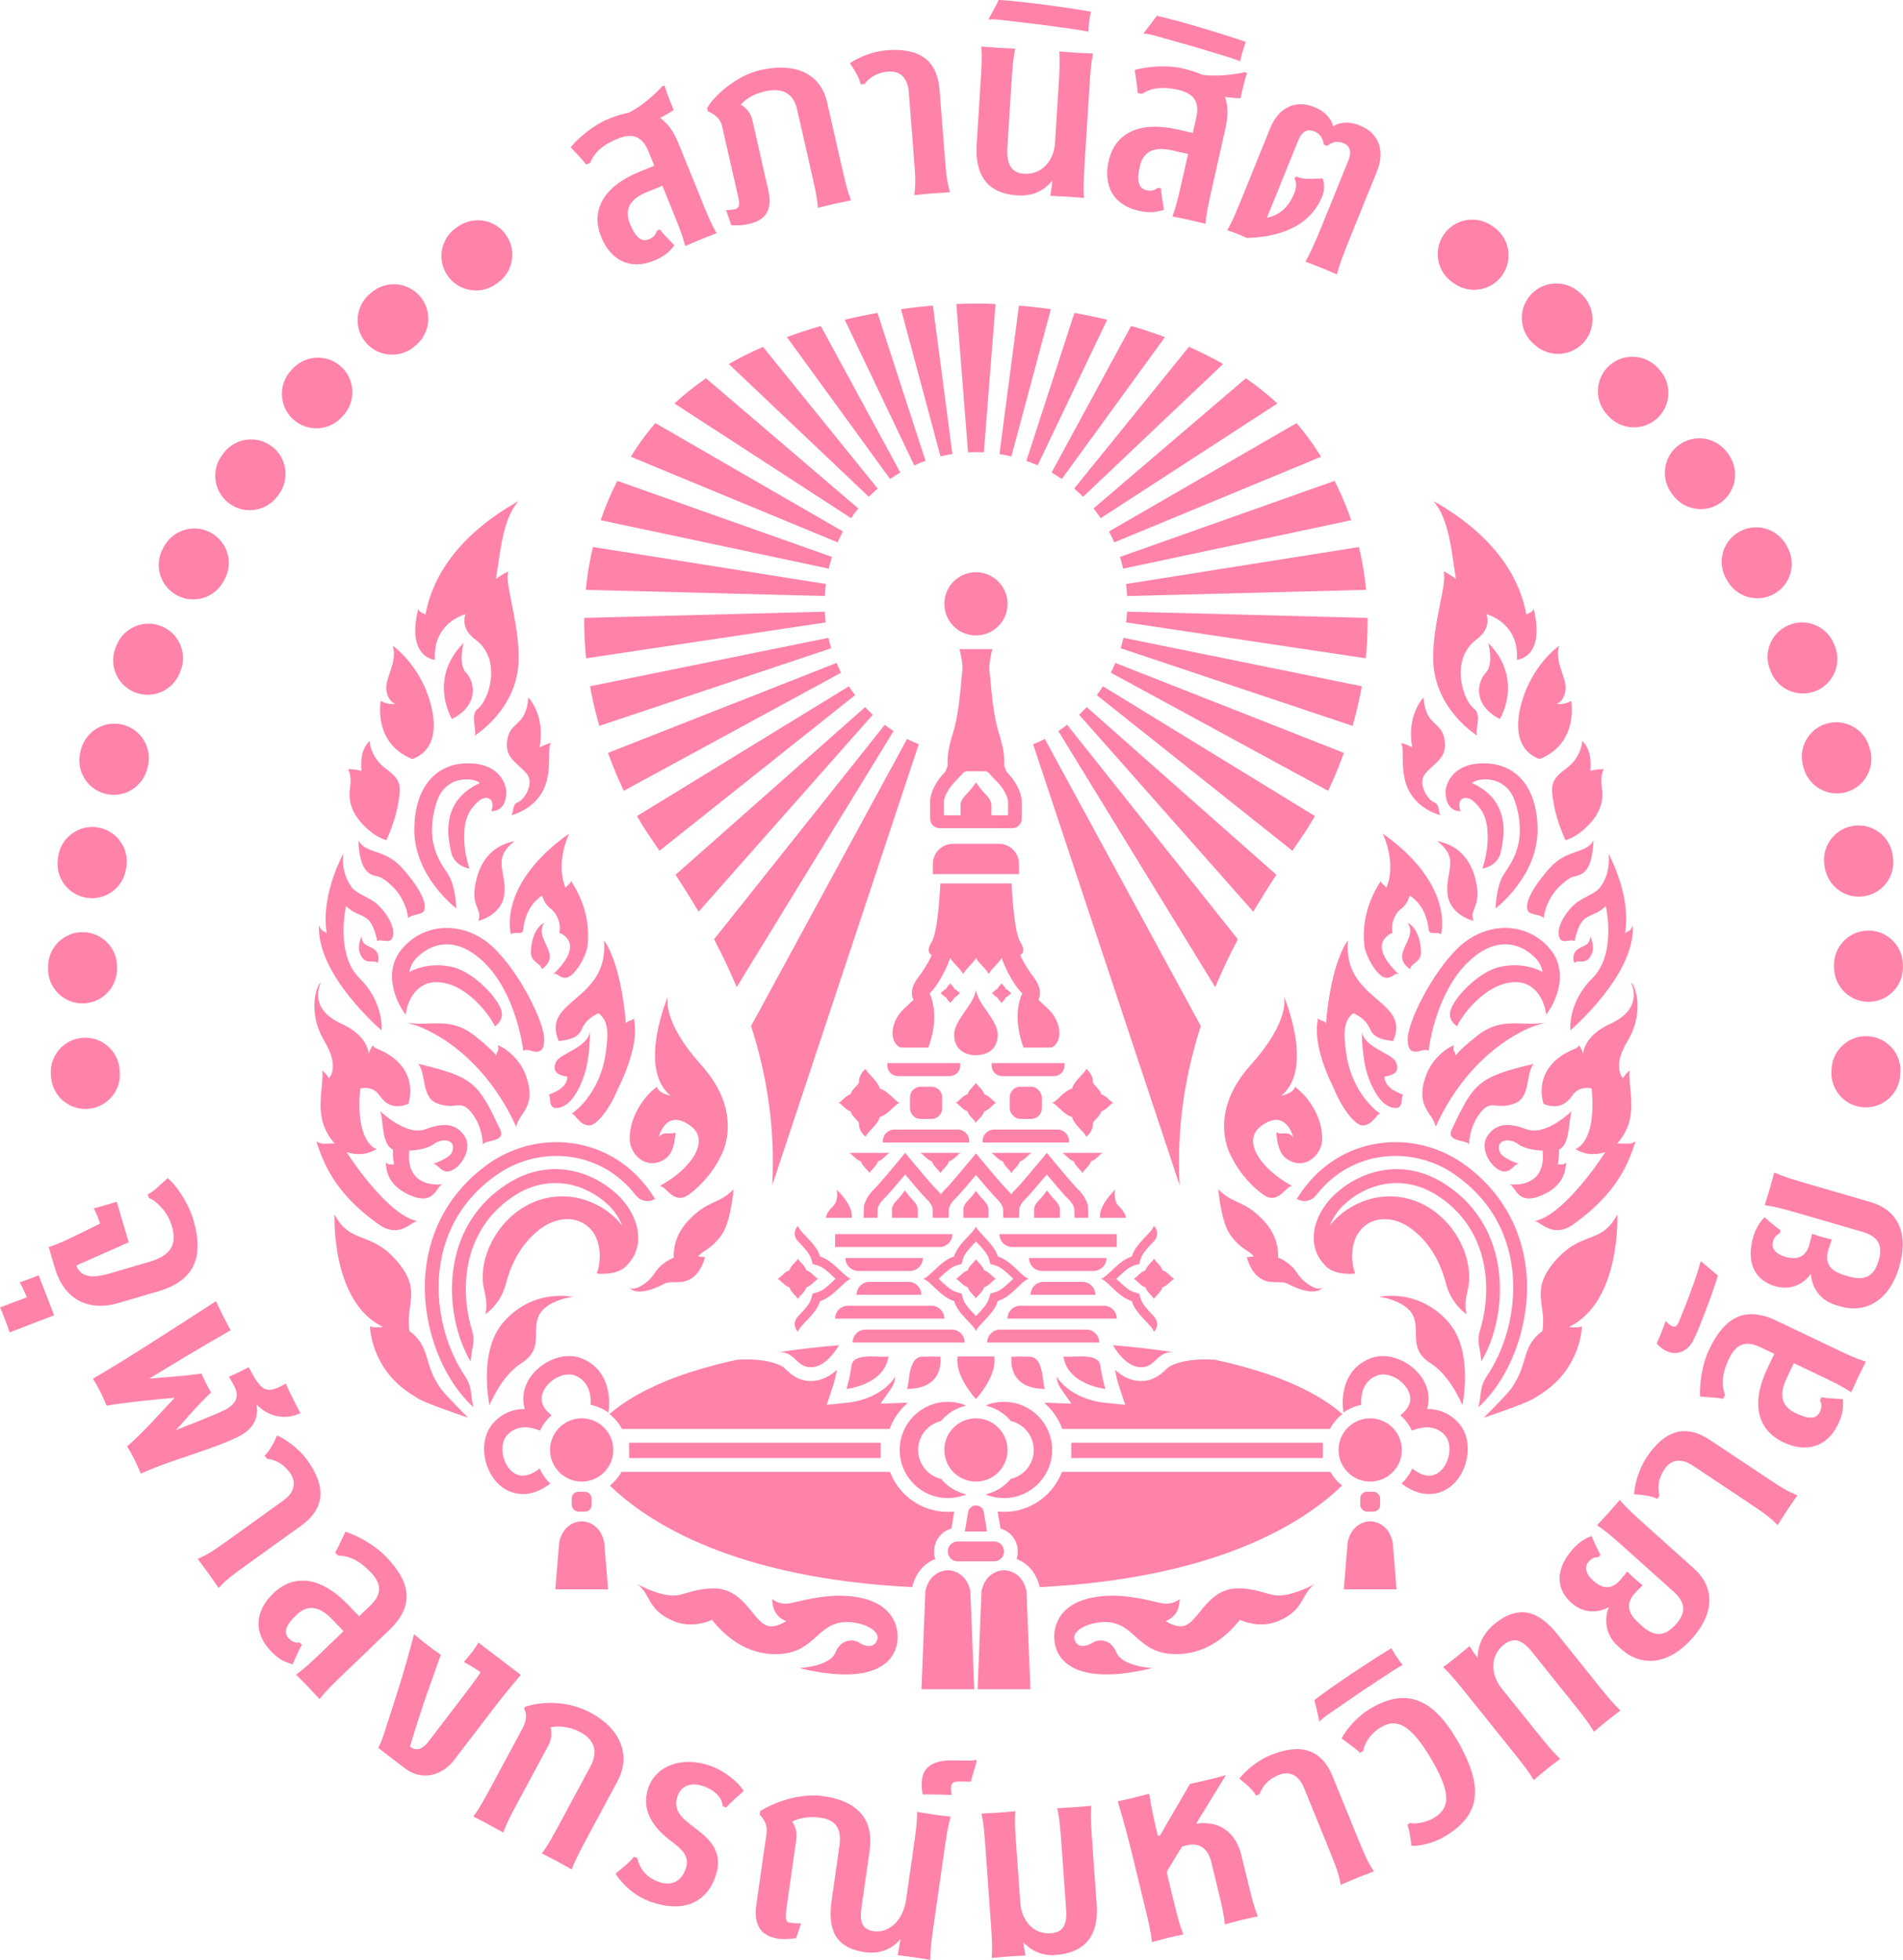<?xml version="1.0" encoding="UTF-8"?><svg id="Layer_2" xmlns="http://www.w3.org/2000/svg" viewBox="0 0 1439.52 1482.63"><defs><style>.cls-1{fill:#ff82a9;stroke-width:0px;}</style></defs><g id="Layer_1-2"><path class="cls-1" d="M649.8,1242.59c-4.41-2.87-13.68-2.87-17.88,7.61-4.19,10.48-27.26,11.7-27.26,11.7,58.6,14.07,73.41-5.79,74.32-22.18.64-11.5-5.62-31.7-42.4-32.57-.17,0-.34,0-.51,0-.65-.01-1.28-.03-1.95-.03-.45,0-.89.02-1.33.04-15.61.32-30.21,4.87-35.67,5.76-8.19,1.32-12.99-3.31-12.99-3.31.13,9.69,4.81,14.5,10.58,16.73-3.53,2.23-7.11,3.79-11.07,3.96-13.3.56-18.43-28.45-43.6-28.73-.05,0-.1,0-.15,0-.35,0-.67.03-1,.04-.67.02-1.34.04-2.04.09-12.25.75-18.01,4.13-24.6,5.1-11.86,1.75-30.29-8.44-30.29-8.44,10.65,7.67,7.28,19.09,26.93,27.7,11.37,4.98,22.4,2.42,29.68-.62,10.24,12.67,26.17,26.34,49.22,25.89,27.98-.55,29.68-22.4,50.32-24.17,12.04-1.03,27.69,5.38,25.57,12.91-2.07,7.37-9.46,5.41-13.88,2.54Z"/><path class="cls-1" d="M381.09,999.86c-19.71,22.12-10.81,63.18-10.81,63.18,0,0,8.82-22.2,24.06-31.78,17.55-11.04,7.17-24.87,13.68-36.86,4.86-8.94,19.86-13.02,25.49-13.24,0,0-29.41-7.12-52.42,18.71Z"/><path class="cls-1" d="M440.02,1072.95c-13.21,0-23.92,10.71-23.92,23.92s10.71,23.92,23.92,23.92,23.92-10.71,23.92-23.92-10.71-23.92-23.92-23.92Z"/><rect class="cls-1" x="432.51" y="1128.49" width="15.02" height="15.02" rx="4.99" ry="4.99"/><path class="cls-1" d="M423,1166.61l-2.94,35.72h39.92l-2.94-35.72c-3.57-16.18-17.02-15.76-17.02-15.76,0,0-13.45-.42-17.02,15.76Z"/><path class="cls-1" d="M390.78,1129.79c7.37,1.39,16.15-.36,25.51-7.53-3.39-3.16-6.15-7.02-8.06-11.33-6.15,4.81-14.88,8.74-22.18,1.04-6.85-7.25-8.08-19.97-2.56-26.18,7.96-8.92,19.12-6,24.98-3.53,2.07-4.48,5.08-8.45,8.76-11.63-5.58-4.31-10.13-10.65-5.86-18.89,4.57-8.86,16.18-14.23,23.86-11.07,10.86,4.48,11.94,15.71,11.59,22.11,4.92.97,9.45,2.97,13.36,5.79,1.96-11.52.14-32.57-19.66-40.74-15.76-6.52-34.54,4.02-41.52,17.52-3.04,5.91-4.31,13.21-2.02,20.53-8.15,0-16.79,2.71-23.88,10.67-11.35,12.72-7.61,33.91,2.83,44.98,3.77,3.98,8.85,7.14,14.83,8.26Z"/><path class="cls-1" d="M279.85,1003.26s.39,31.2,30.09,50.68c5.75,3.77,7.01,4.45,8.78,5.33,7.92,3.93,35.35,13.18,35.35,13.18,0,0-17.11-17.08-20.39-21.6-13.37-18.43-7.94-30.86-22.18-42.58-.56-.46-1.16-.87-1.76-1.24-3.21-20.39,9.43-30.68-9.01-52.47-20.53-24.26-35.48-12.51-47.68-35.9,0,0-2.9,66.59,36.9,85.23-4.68.24-8.54.55-10.1-.64Z"/><path class="cls-1" d="M489.24,969.79c-9.35,7.51-12.83,4.52-13.29,4.04,5.22,6.87,19.61,1.03,25.87-2.38,6.29-3.42,13.02.88,21.3-4.41,7.73-4.95,10.21-16,10.21-16-1.88-.21-3.63-.4-5.25-.56,3.95-5.03,8.95-4.57,17.39-15.74,7.45-9.85,9.43-35.01,9.43-35.01-11.48,11.7-19.53,7.72-34.54,23.95-9.52,10.29-10.96,21.15-10.73,27.73-2.05.77-4.08,1.87-6.26,3.39-8.66,6.07-7.39,9.6-14.13,15.01Z"/><path class="cls-1" d="M425.38,905.04c-37.49,0-62.64,36.41-60.08,65.26.57,6.38,4.33,14.46,1.79,23.85,0,0,.99-.61,2.49-1.88,1.6-1.36,3.79-3.44,5.96-6.34,2.73-3.6,5.46-8.41,7.06-14.55,4.1-15.68,11.42-29.84,24.44-40.45,13.04-10.6,28.26-11.42,37.98-2.85,9.7,8.59,10.36,24.39,6.4,35.35,0,0,13.14,1.76,20.93-4.45h.02c.07-.03.12-.1.17-.16.61-.5,1.18-1.04,1.7-1.63.07-.05.12-.12.19-.21,5.63-5.89,7.6-12.2,8.15-17.05,1.65-14.18-6.76-27.83-15.17-35.86-18.09-17.31-51.06-29.83-84.38-8.08-21.34,13.92-35.01,34.8-39.52,60.38-5.08,28.82,2.45,56.97,12.48,73.52.32-3.74.87-7.6,1.7-11.46.84-3.9.59-7.96-.59-11.77-4.38-14.15-6.3-31.53-3.31-48.48,2.8-15.82,11.11-37.91,34.95-53.46,28.19-18.39,56.14-7.79,71.49,6.9,3.95,3.75,8.13,9.37,10.41,15.59-9.25-12.2-26.19-22.18-45.22-22.18Z"/><path class="cls-1" d="M357.77,1062.92c-.11-.5-.84-3.96-1.43-9.28-.49-4.37-1.9-8.61-4.36-12.24-13.34-19.68-21.03-46.01-20.11-71.62.84-23.43,9.09-56.49,43.66-80.92,17.59-12.43,39.68-17.14,60.59-12.88,12.89,2.62,30.47,9.73,44.96,28.4,3.44,4.43,9.68,5.51,14.45,2.56-17.28-27.91-40.72-37.8-57.34-41.17-23.71-4.83-48.74.5-68.67,14.6-29.69,20.98-46.75,52.61-48.08,89.04-1.29,36.08,13.31,73.62,36.69,95.19l-.36-1.67Z"/><path class="cls-1" d="M504.16,875.88c6.68-5.32,6.76-19.37,6.76-19.37-3.64,2.7-8.11-1.77-12.69,3.81,0,0,5.36-22.77,24.44-8.39,15.01,11.31-.61,32.91-23.64,45.22,4.83.05,10.25,13.51,20.36,7.53,7.65-4.53,19.42-16.68,25.34-29.17h0s20.1-31.61-14.44-70.04c-30.82-34.29-24.94-51.87-24.94-51.87,0,0-23.38,54.37,1.84,75.26-10.02-2.16-10.22-6.73-10.22-6.73,0,0-6.54,4.5-11.84,12.53-2.55,3.87-8.8,13.63-8.8,26.76s14.54,25.06,27.84,14.46Z"/><path class="cls-1" d="M239.18,863.19c5.35,16,13.3,38.84,47.07,62.93,16.2,11.55,25.56-2.86,29.63-2.4-20.18-3.17-48.21-43.25-53.71-52.2,5.1,1.69,14.05,3.24,22.59-2.34,0,0-16.17-4.06-12.25-45.71,0,0,9.19-2.79,14.73,5.41,5.55,8.19,12.83,9.68,21.6,6.21,0,0,10.44-28.1-24-41.88-2.17-.87-2.86-2.44-2.86-2.44,0,0-2.11,2.89-3.08,6.31-.69-5.8-4.56-15.33-20.97-22.82-25.38-11.59-15.39-30.46-15.39-30.46-1.09-1.78-11.75,19.53,2.98,44.03,11.92,19.82,3.26,27.92,3.26,27.92,0,0-1.1-2.51-4.95-5.95,1.28,15-8.02,35.87,9.45,55.35-5.04-.55-10.4,1.42-14.09-1.95Z"/><path class="cls-1" d="M327.35,880.52c4.52-.73,7.23,10.84,17.55,2.98,5.87-4.47,12.19-16.14,6.24-24.5-6.17-8.66-14.73-10.26-29.3-4.75s-34.21-13.68-34.21-13.68c2.53,7.41,1,25.13,9.6,29.11-.2,4.04.26,8.01.86,11.21-2.47-.38-4.47.87-6.12-1.7,0,5.3.99,16.37,15.53,23.73,21.4,10.82,21.79-5.25,27.26-7.09,0,0-28.25,4.5-25.16-25.41,0,0,12.14-.17,18.65-5.02,6.51-4.86,17.6-3.42,13.62,6.29-1.95,4.76-14.51,8.83-14.51,8.83Z"/><path class="cls-1" d="M378.28,854.36c-16.36-34.46-19.2-39.56-61.85-49.55,6.09,7.56,2.2,25.19,14.01,29.8,15.04,5.86,17.93-4.49,27.26,8.5,8.01,11.15,7.45,23.17,7.45,23.17.03-4.41,18.07-1.51,13.13-11.92Z"/><path class="cls-1" d="M398.01,814.14c-3.85-11.21-13.54-20.44-21.46-23.45,1.56,4.55-.97,4.15-1.09,7.75-2.59-3.15-7.48-7.89-16.48-15.02-16.86-13.34-30.89-8.01-45.98-9.18-2.59-.34-4.99-.65-4.99-.65l8.59,2.78c9.49,3.74,25.66,12.03,42.4,29.24,15.64,16.08,26.11,34.44,31.43,46.85,1.9-10.5,15.75-14.56,7.58-38.32Z"/><path class="cls-1" d="M414.91,828.19c2.46.63-.96,10.37,6.24,10,8.22-.42,15.46-9.54,20.46-23.87,4.99-14.33,4.67-33.9,4.67-33.9-1.7,12.14-22.58,16.26-25.75,23.02-4.82,10.27,8.43,10.85,8.43,10.85,0,0,2.22,8.23-14.05,13.91Z"/><path class="cls-1" d="M422.72,787.65c5.2-1.01,14.07-1.32,17.3-8.99,3.78-8.98,12.8-12.14,12.8-12.14,8.68,6.45,6.67,19.07,5.64,28.03-3.9,33.74-26,47.95-26,47.95,2.66-.09,5.53,8.69,13.3,8.88,5.18.14,14.97-11.5,21.66-27.65,6.85-13.82,15.95-36.52,12.02-53.46-1.31,2.07-3.45,1.21-6,3.7-4.11-47.92-16.53-62.51-16.53-62.51,3.86,46.24-48.22,44.42-34.18,76.2Z"/><path class="cls-1" d="M373.52,717.04c-10.12-9.71-22.8-15.05-35.7-15.05s-24.63,5.38-33.19,15.16c-18.07,20.65-.3,46.73-.12,47l2.38,3.43.75-4.1c.04-.21,3.98-20.49,22.55-20.49,1.47,0,3.02.13,4.6.38,22.11,3.46,38.84,29.86,39.44,33.07.25-.14,6.12-3.53,5.34-10.45-1.03-9.13-20.45-30.36-37.01-34.36-3.92-.95-7.88-1.43-11.78-1.43-9.9,0-17.3,3.04-21.13,5.06.4-2.59,1.59-6.46,5-10.13,3-3.24,11.29-10.77,23.28-10.77,9.29,0,18.72,4.54,28.04,13.49,24.41,23.45,29.56,64.89,29.61,65.3l.19,1.64s1.32-.59,2.65-.53c3,.14,4.18,1.12,5.79,1.28,6.35.64,7.42-3.52,7.4-9.59-.04-12.87-18.38-49.96-38.11-68.88Z"/><path class="cls-1" d="M241.33,699.92c-2.07,37.58,47.28,79.51,47.28,79.51,0,0,2.1-20.91-16.61-39.37-18.71-18.46-10.21-54.65-10.21-54.65,6.84,6.51,9.13,5.08,15.34,9.21,6.21,4.14,8.19,17.46,8.19,17.46,2.33-2.29,8.94,2.07,11.2-2.07,4.12-7.54-5.26-21.78-13.24-27.6-5.61-4.09-13.82-6.68-17.19-11.14-8.76-11.56-6.35-25.49-6.35-25.49,0,0-15.89,28.31-13.08,56.2.13,1.32.29,2.61.47,3.89-2.06-1.54-4.17-1.14-5.81-5.96Z"/><path class="cls-1" d="M283.68,718.67c-4.65-4.05-9.71-2.52-10.13-10.41-2.65,6.01-3.07,11.65.77,16.5,3.81,4.8,9.16,1.01,11.3,3.77,0,0,2.43-6.05-1.95-9.85Z"/><path class="cls-1" d="M401.56,720.34c-.14,7.83,8.22,8.43,8.09,12.89,0,0,7.3-4,6.08-11.3-1.31-7.77-9.89-15.83-3.89-23.96-7.5,3.79-10.14,14.46-10.28,22.37Z"/><path class="cls-1" d="M389.29,636.29c-18.11,3.53-27.11,16.63-29.9,33.78-2.68,16.53,5.45,17.19,2.51,26.53,0,0,17.83-4.09,19.59-20.27,1.87-17.21-9.75-26.43,7.79-40.04Z"/><path class="cls-1" d="M320.81,688.89c2.11-4.69-1.51-15.25-16.55-32.19-13.15-14.81-27.8-10.54-33.17-21.03,1.23,30.1,12.51,25.24,17.9,28.65,18.88,11.93,19.74,30.33,19.74,30.33,2.11-3.15,10.52-2.31,12.08-5.76Z"/><path class="cls-1" d="M386.51,706.83c2.86-2.77,8.7,1.29,9.23-3.52,2.15-19.7,14.43-25.74,14.43-25.74,2.59,8.61,6.86,9.53,8.99,12.3,6.07,7.89,3.97,15.84,3.97,15.84,0,0,20.97,6.9-4.63,31.23,3.29-1.24,3.62,2.16,8.5,2.73,7.24.85,16.56-16.62,17.44-24.25,2.92-25.49-9.33-43.97-12.44-48.99-.58,2.3-2.54,2.92-4.23,5.15-8.05-19.51,2.83-41.02,2.83-41.02-5.17,3.62-9.73,7.22-13.74,10.79-39.55,35.1-30.34,65.48-30.34,65.48Z"/><path class="cls-1" d="M313.39,627.75c0,35.53,31.78,59.43,31.78,59.43,0,0-.41-14.73-4.97-23.51-4.55-8.77-20.15-23.33-10.1-56.28,7.12-23.34,31.21-18.19,32.78-14.98-29.8,13.66-24.09,40.89-21.68,52.06,2.38,11.09,13.9,12.58,13.9,12.58,0,0-3.97-11.07-3.97-23.34s2.22-20.17,11.17-27.89c4.22-3.64,8.61-2.15,9.6.08,1.79,4.03-.41,7.78-.41,7.78,10.84,0,11.5-11.09,11.5-14.82s-3.72-21.44-28.91-21.44-40.69,19.2-40.69,50.32Z"/><path class="cls-1" d="M383.49,561.79c-.91,12,7.44,14.93,14.93,23.5,0,0,0,0,.01,0,.04.06.08.12.12.18,5.88,7.7-2.26,20.04-7.2,21.6-4.09,1.3-2.78,9.24-4.8,9.68,0,0,19.38-4.29,25.99-22.76,4.91-13.74,1.21-28.36,4.19-31.84-.2-.2-4.14.94-8.53,3.16,4.47-24.7-8.58-37.61-8.58-37.61-1.57,23.01-14.86,17.2-16.14,34.1Z"/><path class="cls-1" d="M264.72,596.63c-1.57,10.84,2.9,19.04,7.42,24.43,10.69,12.76,20.16,14.46,20.16,14.46,0,0,6.23-12.87,8.76-26.82,2.56-14.08,2.59-18.64-9.19-27.22-12.01-8.75-12.29-21.09-12.29-21.09-5.86,6.29-6.85,13.44-6.16,22.7-2.92-.78-6.49-1.3-10.19-1.21,0,0,3.08,3.79,1.49,14.74Z"/><path class="cls-1" d="M287.99,530.18s-6.22,31.94,23.92,44.06c22.93-8.57,17.04-37.07,9.38-54.39-9.41-21.28-24.2-31.33-24.2-31.33,3.97,12.18-6.23,24.7-4.79,33.77.98,6.18,3.71,9.02,6.76,10.15-3.52.36-7.28.12-11.06-2.28Z"/><path class="cls-1" d="M321.9,464.78c-2.53-1.02-5.18-2.07-5.53-4.21-7.78,31.98,6.96,37.46,11.41,38.38.73.2,1.22.19,1.22.19-1.56-25.63,18.31-33.1,22.97-34.49-1.83,6.57-.25,13.27,7.66,19.16,20.63,15.34,9.92,46.46,1.82,52.34-6.71,4.87.52,18.62-2.9,20.67,0,0,32.91-19.65,33.77-57.52.64-28.16-11.09-58.72-7.75-66.9-.35-.17-4.34,1.94-9.43,5.54,3.31-19.9,5.02-45.55,17.21-58.95-50.94,28.64-66.36,62.86-70.45,85.82Z"/><path class="cls-1" d="M337.92,506.59c-6.55,20.21,3.99,37.34,3.99,37.34,20.86-10.7,17.1-28.25,10.7-34.95-6.4-6.7-1.88-22.65-1.88-22.65-6.73,6.76-10.68,13.67-12.82,20.26Z"/><path class="cls-1" d="M686.2,1061.62c-.1-.26-.1-.25-.2-.5l-20.01.78,7.66-10.9c1.12-1.59,2.06-3.3,2.68-5.14.32-.94.54-1.83.65-2.73v-.03c.07-.49.14-1.01.21-1.58-8.62,13.12-25.31,18.49-35.82,19.57l-15.99,1.65,5.02-15.28c.05-.17,1.53-4.76,2.66-11.18-4.95,4.48-11.47,8.36-19.26,8.46h-.37c-9.54,0-15.02-5.11-18.63-8.48-1.27-1.18-2.07-1.89-2.69-2.31,0,0-.12-.09-.38-.24-.52-.31-1.62-.92-3.35-1.62-4.83-1.93-14.56-4.52-30.68-3.48h-.05c-37.94,8.19-73.43,21.05-96.62,41.12,3.89,3.02,7.13,6.87,9.44,11.26h202.49c2.72-7.53,7.33-14.19,13.25-19.36Z"/><path class="cls-1" d="M707.49,1179.34c-.59-1.77-.9-3.67-.9-5.65,0-8.31,5.54-15.26,13.07-17.36l2.17-12.86c-1.6.16-3.2.24-4.81.24-20.01,0-37.13-12.6-43.82-30.29h-203.09c-2.23,4.03-5.23,7.56-8.81,10.38,29.37,28.44,94.71,70.06,228.7,76.84,2.94-12.29,10.46-18.53,17.5-21.29Z"/><path class="cls-1" d="M717.01,1133.28c4.15,0,8.2-.68,12.08-2.07.49-.16.97-.35,1.46-.54l-.1-.26-.05-.12c-7.37-1.74-13.82-5.86-18.51-11.51h-.02c-1.16-.28-2.28-.64-3.37-1.1-.3-.12-.59-.24-.87-.38-.36-.16-.71-.33-1.06-.5-.21-.12-.43-.23-.64-.35-.59-.35-1.18-.71-1.74-1.09-.5-.35-1.01-.73-1.48-1.13-.56-.47-1.09-.96-1.6-1.46-.28-.26-.52-.5-.75-.78-.64-.71-1.25-1.46-1.79-2.24-.14-.17-.26-.36-.36-.54-.16-.23-.3-.45-.43-.68-.31-.52-.61-1.06-.89-1.62-.16-.3-.3-.59-.42-.89-.33-.68-.59-1.39-.84-2.1-.09-.26-.16-.5-.23-.76-.1-.33-.19-.66-.26-.99-.09-.33-.17-.68-.23-1.01-.28-1.39-.42-2.83-.42-4.29,0-.38.02-.76.03-1.16.02-.38.03-.75.09-1.13.07-.68.16-1.34.3-2,.09-.45.17-.89.3-1.32.03-.14.07-.26.1-.38.1-.36.21-.73.33-1.1.35-1.06.78-2.09,1.29-3.08.14-.28.28-.56.43-.82.16-.28.31-.54.49-.8.23-.4.49-.8.76-1.18,1.06-1.49,2.31-2.87,3.7-4.07.23-.21.47-.4.71-.59.36-.3.75-.59,1.15-.85.23-.17.45-.31.68-.45.3-.19.59-.38.89-.54.54-.33,1.09-.63,1.65-.87.87-.43,1.77-.78,2.69-1.08.28-.1.56-.17.83-.24.31-.09.61-.17.92-.24,4.66-5.6,11.05-9.72,18.35-11.47l.19-.5c-4.26-1.69-8.76-2.54-13.38-2.54-20.09,0-36.41,16.34-36.41,36.41s16.32,36.41,36.41,36.41Z"/><rect class="cls-1" x="475.88" y="1091.4" width="190.25" height="11.59"/><path class="cls-1" d="M719.95,1005.81h-65.23c-5.4,0-9.78,4.38-9.78,9.78h84.78c0-5.4-4.38-9.78-9.78-9.78Z"/><path class="cls-1" d="M704.61,987.76h-63.13c-5.4,0-9.78,4.38-9.78,9.78h82.68c0-5.4-4.38-9.78-9.78-9.78Z"/><path class="cls-1" d="M667.87,863.19v1.09h65.3v-1.09c0-4.8-3.89-8.69-8.69-8.69h-47.93c-4.8,0-8.69,3.89-8.69,8.69Z"/><path class="cls-1" d="M671.21,806.05c0,4.41,3.58,7.99,7.99,7.99h39.2c4.41,0,7.99-3.58,7.99-7.99v-1.79h-55.18v1.79Z"/><path class="cls-1" d="M687.15,969.7h-29.44c-5.4,0-9.78,4.38-9.78,9.78h49c0-5.4-4.38-9.78-9.78-9.78Z"/><path class="cls-1" d="M639.48,951.65c0,5.4,4.38,9.78,9.78,9.78h39.05c5.4,0,9.78-4.38,9.78-9.78h-58.6Z"/><path class="cls-1" d="M720.43,933.6h-88.73v9.78h78.95c5.4,0,9.78-4.38,9.78-9.78Z"/><path class="cls-1" d="M734.03,1203.6c-.16-.71-.33-1.39-.54-2.03-1.44-4.85-3.84-7.99-6.38-10.01-4.81-3.86-10.1-3.7-10.1-3.7,0,0-1.2-.03-2.99.35-3.86.82-10.39,3.6-13.35,12.9-.26.78-.49,1.62-.68,2.5l-2.95,74.3h39.92l-2.94-74.3Z"/><path class="cls-1" d="M613.67,1034.3c11.82-.17,20.54-15.96,20.94-16.67-14.91,1.23-30.54,2.96-46.18,5.37,12.83-1.32,13.54,11.45,25.24,11.3Z"/><path class="cls-1" d="M672.05,1026.24c-8.81.86-26.64-3.23-27.99,7.12-1.28,9.83-3.75,17.34-3.75,17.34,0,0,28.6-2.94,31.74-24.45Z"/><path class="cls-1" d="M697.34,1026.35c-10.83.38-9.13,21.2-11.34,24.34,29.24,0,25.33-24.34,25.33-24.34,0,0-6.87-.25-13.99,0Z"/><path class="cls-1" d="M738.18,982.11c.03.05.05.09.07.12.02-.03.03-.07.07-.12,1.2-2.05,5.11-4.81,6.1-8.29,3.88-1.09,6.9-5.86,8.99-6.43-2.09-.56-5.11-5.32-8.99-6.43-.99-3.46-4.9-6.22-6.1-8.27-.03-.03-.05-.09-.07-.12-.02.03-.03.09-.07.12-1.2,2.05-5.11,4.81-6.1,8.27-3.88,1.11-6.9,5.87-8.99,6.43,2.09.57,5.11,5.34,8.99,6.43.99,3.48,4.9,6.24,6.1,8.29Z"/><path class="cls-1" d="M718.85,743.78c-.28,1.02-2.61,2.5-3.15,4.39-1.9.54-3.37,2.87-4.39,3.15,1.02.28,2.5,2.61,4.39,3.15.54,1.9,2.87,3.37,3.15,4.39.28-1.02,2.61-2.5,3.15-4.39,1.9-.54,3.37-2.87,4.39-3.15-1.02-.28-2.5-2.61-4.39-3.15-.54-1.9-2.87-3.37-3.15-4.39Z"/><path class="cls-1" d="M588.15,967.41c2.08.56,5.1,5.33,8.98,6.43,1.1,3.88,5.87,6.9,6.43,8.98.56-2.08,5.33-5.1,6.43-8.98,3.88-1.1,6.9-5.87,8.98-6.43-2.08-.56-5.1-5.33-8.98-6.43-1.1-3.88-5.87-6.9-6.43-8.98-.56,2.08-5.33,5.1-6.43,8.98-3.88,1.1-6.9,5.87-8.98,6.43Z"/><path class="cls-1" d="M738.18,1006.71c.03.05.05.1.07.16.02-.05.03-.1.07-.16,2.42-5.37,13.75-12.95,16.48-22.53,10.12-2.89,17.97-15.35,23.41-16.82-5.44-1.46-13.3-13.92-23.41-16.81-2.73-9.58-14.06-17.15-16.48-22.53-.03-.05-.05-.1-.07-.16-.02.05-.03.1-.07.16-2.42,5.37-13.75,12.95-16.48,22.53-10.12,2.89-17.97,15.35-23.41,16.81,5.44,1.48,13.3,13.94,23.41,16.82,2.73,9.58,14.06,17.15,16.48,22.53ZM710.04,967.36c.42-.4.85-.8,1.29-1.22,3.81-3.62,8.12-7.72,12.29-8.9l3.72-1.06,1.06-3.72c1.18-4.17,5.28-8.48,8.9-12.29.33-.35.64-.66.96-1.01.31.35.63.66.96,1.01,3.62,3.81,7.72,8.12,8.9,12.29l1.06,3.72,3.72,1.06c4.17,1.18,8.48,5.28,12.29,8.9.43.42.87.82,1.29,1.22-.42.4-.85.82-1.29,1.23-3.81,3.62-8.12,7.72-12.27,8.9l-3.74,1.06-1.06,3.72c-1.18,4.17-5.28,8.48-8.9,12.27-.33.36-.64.68-.96,1.03-.31-.35-.63-.66-.96-1.03-3.62-3.79-7.72-8.1-8.9-12.27l-1.06-3.72-3.74-1.06c-4.15-1.18-8.46-5.28-12.27-8.9-.43-.42-.87-.83-1.29-1.23Z"/><path class="cls-1" d="M603.56,927.19c-.52.7-.97,1.35-1.33,1.98-3.08,5.36,1.33,9.76,1.33,9.76.4.42.81.85,1.22,1.29,3.62,3.8,7.72,8.12,8.9,12.28l1.06,3.72,3.72,1.06c4.16,1.19,8.47,5.28,12.28,8.9.44.41.87.82,1.29,1.22h11.74c-5.43-1.47-13.3-13.93-23.41-16.81-2.88-10.11-15.34-17.97-16.81-23.41Z"/><path class="cls-1" d="M618.47,977.53l-3.72,1.06-1.06,3.72c-1.18,4.16-5.28,8.47-8.9,12.28-.41.44-.82.87-1.22,1.29,0,0-4.41,4.4-1.33,9.76.36.63.82,1.28,1.33,1.98,1.47-5.43,13.93-13.3,16.81-23.41,10.11-2.88,17.97-15.34,23.41-16.81h-11.74c-.42.4-.85.81-1.29,1.22-3.8,3.62-8.11,7.71-12.28,8.9Z"/><path class="cls-1" d="M738.24,1072.95s0,0,0,0h0c-13.2,0-23.9,10.71-23.9,23.92,0,9.49,5.53,17.69,13.54,21.55,3.14,1.51,6.65,2.36,10.36,2.36h0s0,0,0,0c0,0,0,0,0,0h0c3.71,0,7.22-.85,10.36-2.36,8.01-3.86,13.54-12.06,13.54-21.55,0-13.2-10.7-23.91-23.9-23.92h0s0,0,0,0Z"/><path class="cls-1" d="M684.33,900.71s-2.68,4.04-6.14,7.5c-3.46,3.46-3.46,6.35-3.46,6.35v6.68h19.53v-6.68s0-2.88-3.46-6.35c-3.46-3.46-6.14-7.5-6.14-7.5h-.33Z"/><path class="cls-1" d="M624.8,921.24h19.5c.52-3.27-.76-6.91-2.63-10.23-3.43-6.08-8.84-11.14-8.84-11.14.42.5,1.35,8.7-2.37,12.3-5.85,5.66-5.66,9.07-5.66,9.07Z"/><path class="cls-1" d="M717.85,878.55c3.88-1.1,6.9-5.87,8.98-6.43h-30.83c2.08.56,5.1,5.33,8.98,6.43,1.1,3.88,5.87,6.9,6.43,8.98.57-2.08,5.33-5.1,6.43-8.98Z"/><path class="cls-1" d="M651.25,878.55c1.1,3.88,5.87,6.9,6.43,8.98.57-2.08,5.33-5.1,6.43-8.98,3.88-1.1,6.9-5.87,8.98-6.43h-30.83c2.08.56,5.1,5.33,8.98,6.43Z"/><path class="cls-1" d="M727.88,478.36c3.14,1.51,6.65,2.36,10.36,2.36h0s0,0,0,0c0,0,0,0,0,0h0c3.71,0,7.22-.85,10.36-2.36,8.01-3.86,13.54-12.06,13.54-21.55,0-13.2-10.7-23.91-23.9-23.92h0s0,0,0,0c0,0,0,0,0,0h0c-13.2,0-23.9,10.71-23.9,23.92,0,9.49,5.53,17.69,13.54,21.55Z"/><path class="cls-1" d="M634.37,834.25c2.08.56,5.1,5.33,8.98,6.43,1.1,3.88,5.87,6.9,6.43,8.98,0,0-.78,5.45,5.05,10.3.94-3.48,8.9-8.51,10.73-14.99,6.47-1.83,11.51-9.79,14.99-10.73-3.48-.94-8.51-8.9-14.99-10.73-1.83-6.47-9.79-11.51-10.73-14.99-5.82,4.85-5.05,10.3-5.05,10.3-.56,2.08-5.33,5.1-6.43,8.98-3.88,1.1-6.9,5.87-8.98,6.43Z"/><path class="cls-1" d="M696.44,822.09h8.16c4.47,0,8.1,3.63,8.1,8.1v8.17c0,4.47-3.63,8.1-8.1,8.1h-8.16c-4.47,0-8.1-3.63-8.1-8.1v-8.17c0-4.47,3.63-8.1,8.1-8.1Z"/><path class="cls-1" d="M691.07,756.3c-4.54,4.35-9.94,8.66-12.62,13.57-7.3,13.42-.85,21.9,3.06,22.58h20.77c7-19.43,4.47-33.16.96-40.98,8.01-7.77,14.65-23.5,15.61-27.06.8,3.02,6.66,7.16,9.72,12.32,3.02-5.09,8.74-9.18,9.68-12.18.94,3.01,6.66,7.09,9.68,12.18,3.06-5.16,8.92-9.3,9.72-12.32.96,3.56,7.59,19.29,15.61,27.06-3.51,7.82-6.05,21.55.96,40.98h20.77c3.91-.68,10.36-9.16,3.06-22.58-2.68-4.92-8.08-9.23-12.63-13.57,1.36-2.33,3.15-7.96-3.16-16.49-8.52-11.47-10.5-17.43-10.5-17.43,0,0,5.08-1.77,0-9.87-5.08-8.12-6.55-44.2-6.55-44.2h-53.88s-1.48,36.08-6.55,44.2c-5.08,8.1,0,9.87,0,9.87,0,0-1.98,5.96-10.5,17.43-6.31,8.53-4.52,14.17-3.18,16.49ZM779.21,747.32h-.03s0-.02-.02-.03c.02.02.03.02.05.03ZM697.33,747.28s-.02.02-.02.03h-.03s.03-.02.05-.03Z"/><path class="cls-1" d="M703.56,606.26v10.48h.07v2.65c0,3.93,3.19,7.12,7.12,7.12h54.98c3.93,0,7.12-3.19,7.12-7.12v-2.65h.07v-10.48c0-1.09-.33-11.02-11.63-22.54-.5-1.3-1.16-3.06-1.67-4.36.26-6.73-.12-12.34-4.21-25.41-4.87-15.61-5.89-38.92-6.85-45.61-.94-6.69,2.12-17.31,2.12-17.31h-24.91s3.06,10.62,2.12,17.31c-.96,6.69-1.98,30-6.85,45.61-4.08,13.07-4.47,18.68-4.21,25.41-.5,1.3-1.16,3.06-1.67,4.36-11.3,11.52-11.63,21.45-11.63,22.54ZM722.96,590.71c1.93-1.95,3.79-3.93,5.53-5.89.78-.89,1.89-1.39,3.08-1.39h13.37c1.18,0,2.29.5,3.08,1.39,1.74,1.96,3.6,3.95,5.53,5.89,8.6,8.6,8.97,15.38,8.99,15.66l-.02,10.38h-12.58v-8.03s0-3.46-4.15-7.63c-4.15-4.15-7.39-9-7.39-9h-.26s-3.23,4.85-7.39,9c-4.15,4.17-4.15,7.63-4.15,7.63v8.03h-12.58l-.02-10.38c.02-.28.38-7.06,8.99-15.66Z"/><path class="cls-1" d="M688.73,560.24c-.87-.42-1.72-.83-2.57-1.29l-118.02,217.24c11.49,35.54,18.46,75.82,15.99,120.5l110.87-333.68c-2.12-.87-4.22-1.79-6.27-2.78Z"/><path class="cls-1" d="M540.13,710.56c5.98,11.31,11.8,23.39,17.14,36.2l118.68-193.76c-2.29-1.48-4.52-3.04-6.69-4.69l-129.12,162.25Z"/><path class="cls-1" d="M654.44,534.91l-143.44,126.84c5.63,8.59,11.54,17.92,17.45,27.95l131.76-149.02c-2-1.82-3.93-3.77-5.77-5.77Z"/><path class="cls-1" d="M498.85,643.61l147.98-117.77c-1.63-2.16-3.2-4.38-4.68-6.67l-160.32,98.18c2.8,4.87,5.54,9.3,8.17,13.21,2.73,4.07,5.7,8.41,8.85,13.05Z"/><path class="cls-1" d="M459.92,569.55c3.72,10.32,7.77,19.94,11.92,28.68l164.39-89.34c-1.23-2.42-2.38-4.87-3.44-7.39l-172.87,68.05Z"/><path class="cls-1" d="M628.75,490.38c-.8-2.59-1.5-5.21-2.1-7.87l-180.31,36.64c1.86,10.39,4.24,20.42,6.99,29.98l175.42-58.75Z"/><path class="cls-1" d="M443.35,498l181.26-27.15c-.33-2.68-.56-5.39-.7-8.12l-181.98,4.71c-.14,10.39.38,20.6,1.41,30.56Z"/><path class="cls-1" d="M443.09,446.2l180.83,4.69c.16-3.08.42-6.1.82-9.11l-176.22-27.97c-2.62,10.86-4.4,21.69-5.42,32.38Z"/><path class="cls-1" d="M454.39,393.54l172.49,36.62c.71-2.99,1.55-5.94,2.48-8.85l-162.42-57.55c-5.02,9.89-9.18,19.83-12.55,29.77Z"/><path class="cls-1" d="M482.77,336.91c-1.95,2.87-3.82,5.74-5.6,8.62l156.41,64.74c1.25-2.8,2.61-5.54,4.05-8.22l-141.88-81.97c-4.6,5.28-8.95,10.9-12.98,16.82Z"/><path class="cls-1" d="M510.18,305.23l133.64,86.75c1.72-2.52,3.55-4.97,5.47-7.33l-115.22-98.46c-8.34,5.74-16.36,12.06-23.9,19.05Z"/><path class="cls-1" d="M551.29,275.37l105.92,100.46c2.16-2.17,4.4-4.24,6.73-6.22l-86.8-107.24c-8.74,3.86-17.4,8.17-25.85,13Z"/><path class="cls-1" d="M595.26,255.01l78.04,107.36c2.5-1.74,5.09-3.39,7.73-4.92l-60.14-110.85c-8.46,2.43-17.05,5.23-25.64,8.41Z"/><path class="cls-1" d="M638.99,241.87l52.58,110.18c2.8-1.25,5.63-2.4,8.53-3.41l-36.34-111.91c-7.92,1.41-16.23,3.09-24.77,5.14Z"/><path class="cls-1" d="M681.57,233.91l29.86,111.36c2.95-.73,5.96-1.34,9-1.81l-14.74-112.28c-7.18.63-15.29,1.49-24.12,2.73Z"/><path class="cls-1" d="M738.24,342.04c2.01,0,4.01.07,5.99.17l8.85-112.21c-8.84-.41-14.21-.36-14.83-.35-.62,0-5.99-.06-14.83.35l8.85,112.21c1.98-.1,3.97-.17,5.99-.17Z"/><path class="cls-1" d="M844.56,1250.2c-4.19-10.48-13.46-10.48-17.88-7.61-4.41,2.87-11.81,4.83-13.88-2.54-2.12-7.53,13.53-13.94,25.57-12.91,20.64,1.77,22.34,23.62,50.32,24.17,23.06.45,38.99-13.22,49.22-25.89,7.28,3.04,18.31,5.6,29.68.62,19.64-8.61,16.28-20.03,26.93-27.7,0,0-18.43,10.19-30.29,8.44-6.59-.97-12.34-4.35-24.6-5.1-.7-.06-1.37-.08-2.04-.09-.34-.01-.66-.03-1-.04-.05,0-.1,0-.15,0-25.17.28-30.31,29.29-43.6,28.73-3.97-.17-7.54-1.72-11.08-3.96,5.77-2.23,10.45-7.04,10.58-16.73,0,0-4.8,4.64-12.99,3.31-5.46-.88-20.06-5.44-35.67-5.76-.44-.01-.88-.04-1.33-.04-.67,0-1.3.02-1.95.03-.17,0-.34,0-.51,0-36.78.87-43.04,21.07-42.4,32.57.91,16.39,15.73,36.25,74.32,22.18,0,0-23.06-1.21-27.26-11.7Z"/><path class="cls-1" d="M1068.47,994.4c6.51,11.99-3.86,25.82,13.68,36.86,15.23,9.58,24.06,31.78,24.06,31.78,0,0,8.9-41.06-10.81-63.18-23.01-25.82-52.42-18.71-52.42-18.71,5.63.22,20.64,4.3,25.49,13.24Z"/><path class="cls-1" d="M1036.47,1072.95c-13.21,0-23.92,10.71-23.92,23.92s10.71,23.92,23.92,23.92,23.92-10.71,23.92-23.92-10.71-23.92-23.92-23.92Z"/><rect class="cls-1" x="1028.96" y="1128.49" width="15.02" height="15.02" rx="4.99" ry="4.99"/><path class="cls-1" d="M1019.45,1166.61l-2.94,35.72h39.92l-2.94-35.72c-3.57-16.18-17.02-15.76-17.02-15.76,0,0-13.45-.42-17.02,15.76Z"/><path class="cls-1" d="M1085.71,1129.79c5.98-1.11,11.05-4.28,14.83-8.26,10.45-11.07,14.18-32.26,2.83-44.98-7.09-7.96-15.73-10.67-23.88-10.67,2.29-7.32,1.03-14.62-2.02-20.53-6.99-13.5-25.76-24.04-41.52-17.52-19.8,8.17-21.62,29.22-19.66,40.74,3.91-2.82,8.45-4.81,13.37-5.79-.35-6.4.73-17.62,11.59-22.11,7.68-3.16,19.29,2.21,23.86,11.07,4.28,8.24-.28,14.58-5.86,18.89,3.68,3.18,6.69,7.14,8.76,11.63,5.86-2.47,17.02-5.39,24.98,3.53,5.53,6.2,4.29,18.93-2.56,26.18-7.3,7.7-16.02,3.77-22.18-1.04-1.91,4.31-4.68,8.17-8.06,11.33,9.37,7.16,18.15,8.92,25.52,7.53Z"/><path class="cls-1" d="M1223.44,918.67c-12.2,23.38-27.15,11.64-47.68,35.9-18.44,21.79-5.8,32.08-9.01,52.47-.61.38-1.2.78-1.76,1.24-14.24,11.73-8.81,24.16-22.18,42.58-3.28,4.53-20.39,21.6-20.39,21.6,0,0,27.44-9.25,35.35-13.18,1.77-.88,3.02-1.56,8.78-5.33,29.71-19.48,30.09-50.68,30.09-50.68-1.56,1.19-5.42.88-10.1.64,39.8-18.65,36.9-85.23,36.9-85.23Z"/><path class="cls-1" d="M987.25,969.79c-6.73-5.41-5.46-8.94-14.13-15.01-2.18-1.53-4.21-2.63-6.26-3.39.22-6.57-1.21-17.43-10.74-27.73-15.01-16.22-23.06-12.25-34.54-23.95,0,0,1.99,25.16,9.44,35.01,8.45,11.17,13.44,10.72,17.39,15.74-1.63.16-3.37.36-5.25.56,0,0,2.48,11.05,10.21,16,8.28,5.3,15.01.99,21.3,4.41,6.27,3.41,20.65,9.25,25.87,2.38-.46.48-3.94,3.48-13.29-4.04Z"/><path class="cls-1" d="M1118.83,1018.44c.84,3.86,1.38,7.72,1.7,11.46,10.03-16.55,17.55-44.7,12.48-73.52-4.52-25.58-18.18-46.46-39.52-60.38-33.32-21.74-66.29-9.23-84.38,8.08-8.41,8.03-16.82,21.67-15.17,35.86.56,4.85,2.52,11.16,8.15,17.05.07.09.12.16.19.21.52.59,1.1,1.13,1.7,1.63.05.05.1.12.17.16h.02c7.79,6.2,20.93,4.45,20.93,4.45-3.96-10.97-3.3-26.77,6.4-35.35,9.72-8.57,24.94-7.75,37.98,2.85,13.02,10.6,20.33,24.77,24.44,40.45,1.6,6.14,4.33,10.95,7.06,14.55,2.17,2.9,4.36,4.99,5.96,6.34,1.49,1.27,2.49,1.88,2.49,1.88-2.54-9.39,1.22-17.47,1.79-23.85,2.56-28.85-22.59-65.26-60.08-65.26-19.03,0-35.98,9.98-45.22,22.18,2.28-6.22,6.47-11.84,10.41-15.59,15.35-14.69,43.3-25.29,71.49-6.9,23.85,15.56,32.15,37.65,34.95,53.46,2.99,16.95,1.07,34.33-3.31,48.48-1.18,3.81-1.43,7.87-.59,11.77Z"/><path class="cls-1" d="M1155.04,969.4c-1.32-36.43-18.39-68.06-48.08-89.04-19.94-14.1-44.96-19.43-68.67-14.6-16.62,3.37-40.06,13.26-57.34,41.17,4.76,2.95,11.01,1.87,14.45-2.56,14.49-18.67,32.07-25.77,44.96-28.4,20.91-4.26,43,.45,60.59,12.88,34.57,24.44,42.83,57.5,43.66,80.92.92,25.62-6.77,51.94-20.11,71.62-2.46,3.64-3.87,7.88-4.36,12.24-.59,5.31-1.32,8.78-1.43,9.28l-.36,1.67c23.38-21.57,37.98-59.11,36.69-95.19Z"/><path class="cls-1" d="M965.57,856.51s.08,14.04,6.76,19.37c13.3,10.61,27.84-1.32,27.84-14.46s-6.25-22.89-8.8-26.76c-5.3-8.03-11.84-12.53-11.84-12.53,0,0-.21,4.57-10.22,6.73,25.22-20.88,1.84-75.26,1.84-75.26,0,0,5.88,17.58-24.94,51.87-34.54,38.43-14.44,70.04-14.44,70.04h0c5.91,12.49,17.68,24.64,25.34,29.17,10.11,5.98,15.53-7.48,20.36-7.53-23.04-12.3-38.65-33.91-23.64-45.22,19.08-14.38,24.44,8.39,24.44,8.39-4.58-5.57-9.05-1.1-12.69-3.81Z"/><path class="cls-1" d="M1233.95,743.79s9.99,18.87-15.39,30.46c-16.41,7.49-20.28,17.01-20.97,22.82-.97-3.42-3.08-6.31-3.08-6.31,0,0-.68,1.57-2.85,2.44-34.44,13.78-24,41.88-24,41.88,8.77,3.48,16.06,1.99,21.6-6.21,5.55-8.19,14.73-5.41,14.73-5.41,3.92,41.66-12.25,45.71-12.25,45.71,8.54,5.59,17.5,4.03,22.59,2.34-5.5,8.95-33.53,49.03-53.71,52.2,4.07-.46,13.43,13.95,29.63,2.4,33.77-24.08,41.71-46.93,47.07-62.93-3.7,3.37-9.06,1.41-14.09,1.95,17.47-19.48,8.16-40.35,9.45-55.35-3.85,3.43-4.95,5.95-4.95,5.95,0,0-8.66-8.1,3.26-27.92,14.73-24.5,4.07-45.81,2.98-44.03Z"/><path class="cls-1" d="M1188.87,840.57s-19.64,19.2-34.21,13.68c-14.57-5.52-23.13-3.91-29.3,4.75-5.96,8.36.36,20.02,6.23,24.5,10.32,7.86,13.03-3.71,17.55-2.98,0,0-12.56-4.07-14.51-8.83-3.98-9.71,7.11-11.15,13.62-6.29,6.51,4.86,18.65,5.02,18.65,5.02,3.09,29.91-25.16,25.41-25.16,25.41,5.46,1.84,5.86,17.91,27.26,7.09,14.54-7.36,15.53-18.43,15.53-23.73-1.65,2.57-3.65,1.33-6.12,1.7.59-3.2,1.06-7.17.86-11.21,8.6-3.98,7.06-21.71,9.6-29.11Z"/><path class="cls-1" d="M1146.05,834.61c11.81-4.6,7.92-22.23,14.01-29.8-42.65,9.99-45.49,15.09-61.85,49.55-4.94,10.41,13.09,7.51,13.13,11.92,0,0-.55-12.03,7.45-23.17,9.33-12.99,12.22-2.63,27.26-8.5Z"/><path class="cls-1" d="M1163.49,774.24c-15.09,1.17-29.12-4.16-45.98,9.18-9.01,7.12-13.9,11.87-16.49,15.02-.11-3.6-2.65-3.21-1.09-7.75-7.92,3.01-17.6,12.24-21.46,23.45-8.17,23.76,5.69,27.82,7.58,38.32,5.32-12.4,15.79-30.76,31.43-46.85,16.74-17.21,32.91-25.5,42.4-29.24l8.59-2.78s-2.4.3-4.99.65Z"/><path class="cls-1" d="M1055.96,803.43c-3.17-6.76-24.05-10.88-25.75-23.02,0,0-.32,19.57,4.67,33.9,4.99,14.33,12.24,23.45,20.46,23.87,7.2.37,3.78-9.37,6.24-10-16.27-5.68-14.05-13.91-14.05-13.91,0,0,13.25-.57,8.43-10.85Z"/><path class="cls-1" d="M1019.59,711.45s-12.43,14.59-16.53,62.51c-2.55-2.48-4.68-1.62-6-3.7-3.93,16.95,5.17,39.65,12.02,53.46,6.68,16.15,16.48,27.78,21.66,27.65,7.77-.19,10.64-8.97,13.3-8.88,0,0-22.1-14.21-26-47.95-1.04-8.96-3.05-21.58,5.64-28.03,0,0,9.02,3.16,12.8,12.14,3.23,7.67,12.09,7.99,17.3,8.99,14.04-31.78-38.05-29.96-34.18-76.2Z"/><path class="cls-1" d="M1072.27,795.52c1.61-.16,2.79-1.14,5.79-1.28,1.32-.06,2.65.53,2.65.53l.2-1.64c.05-.42,5.2-41.86,29.6-65.3,9.32-8.95,18.76-13.49,28.04-13.49,11.99,0,20.27,7.53,23.28,10.77,3.41,3.67,4.6,7.55,5,10.13-3.83-2.02-11.23-5.06-21.13-5.06-3.9,0-7.86.48-11.78,1.43-16.56,4-35.99,25.23-37.01,34.36-.78,6.93,5.09,10.31,5.34,10.45.6-3.2,17.33-29.6,39.44-33.07,1.59-.25,3.13-.38,4.61-.38,18.57,0,22.51,20.28,22.55,20.49l.75,4.1,2.38-3.43c.18-.26,17.95-26.35-.12-47-8.55-9.78-20.34-15.16-33.19-15.16s-25.58,5.34-35.7,15.05c-19.73,18.92-38.07,56.01-38.11,68.88-.02,6.07,1.05,10.23,7.41,9.59Z"/><path class="cls-1" d="M1193.2,682.42c-7.98,5.81-17.36,20.06-13.24,27.6,2.26,4.14,8.87-.22,11.2,2.07,0,0,1.99-13.33,8.19-17.46,6.21-4.14,8.5-2.7,15.34-9.21,0,0,8.5,36.2-10.21,54.65-18.7,18.46-16.61,39.37-16.61,39.37,0,0,49.35-41.93,47.28-79.51-1.64,4.82-3.75,4.41-5.81,5.96.18-1.28.33-2.57.47-3.89,2.81-27.89-13.08-56.2-13.08-56.2,0,0,2.42,13.94-6.35,25.49-3.38,4.45-11.58,7.05-17.19,11.14Z"/><path class="cls-1" d="M1202.17,724.75c3.84-4.85,3.42-10.48.77-16.5-.41,7.89-5.47,6.37-10.12,10.41-4.37,3.8-1.95,9.85-1.95,9.85,2.14-2.76,7.49,1.03,11.3-3.77Z"/><path class="cls-1" d="M1066.84,733.23c-.13-4.45,8.23-5.06,8.09-12.89-.14-7.91-2.78-18.58-10.28-22.37,6,8.13-2.58,16.19-3.89,23.96-1.23,7.3,6.08,11.3,6.08,11.3Z"/><path class="cls-1" d="M1094.98,676.32c1.76,16.18,19.59,20.27,19.59,20.27-2.93-9.34,5.2-10,2.52-26.53-2.78-17.15-11.78-30.24-29.9-33.78,17.54,13.6,5.91,22.83,7.79,40.04Z"/><path class="cls-1" d="M1205.4,635.67c-5.36,10.49-20.02,6.22-33.17,21.03-15.04,16.94-18.67,27.5-16.55,32.19,1.56,3.46,9.97,2.61,12.08,5.76,0,0,.86-18.39,19.74-30.33,5.4-3.41,16.68,1.45,17.9-28.65Z"/><path class="cls-1" d="M1032.06,715.43c.87,7.63,10.19,25.1,17.44,24.25,4.88-.57,5.2-3.97,8.5-2.73-25.6-24.33-4.63-31.23-4.63-31.23,0,0-2.1-7.95,3.97-15.84,2.13-2.77,6.4-3.7,8.99-12.3,0,0,12.28,6.04,14.43,25.74.53,4.81,6.37.74,9.23,3.52,0,0,9.21-30.39-30.34-65.48-4.01-3.56-8.57-7.17-13.74-10.79,0,0,10.88,21.51,2.83,41.02-1.69-2.23-3.64-2.84-4.23-5.15-3.12,5.02-15.37,23.5-12.44,48.99Z"/><path class="cls-1" d="M1093.5,598.86c0,3.72.66,14.82,11.5,14.82,0,0-2.21-3.75-.41-7.78.99-2.23,5.38-3.72,9.6-.08,8.95,7.72,11.17,15.62,11.17,27.89s-3.97,23.34-3.97,23.34c0,0,11.52-1.49,13.9-12.58,2.4-11.17,8.11-38.4-21.68-52.06,1.56-3.21,25.66-8.36,32.77,14.98,10.05,32.95-5.55,47.51-10.1,56.28-4.55,8.77-4.97,23.51-4.97,23.51,0,0,31.78-23.89,31.78-59.43,0-31.12-15.5-50.32-40.69-50.32s-28.91,17.71-28.91,21.44Z"/><path class="cls-1" d="M1089.94,616.74c-2.02-.45-.71-8.39-4.8-9.68-4.94-1.57-13.08-13.9-7.2-21.6.05-.06.08-.12.12-.18,0,0,0,0,0,0,7.49-8.57,15.84-11.5,14.93-23.5-1.28-16.9-14.57-11.09-16.14-34.1,0,0-13.05,12.91-8.58,37.61-4.39-2.22-8.33-3.35-8.53-3.16,2.98,3.48-.72,18.1,4.19,31.84,6.6,18.48,25.99,22.76,25.99,22.76Z"/><path class="cls-1" d="M1196.91,560.39s-.28,12.34-12.29,21.09c-11.78,8.58-11.74,13.14-9.19,27.22,2.53,13.95,8.76,26.82,8.76,26.82,0,0,9.47-1.71,20.16-14.46,4.52-5.4,8.99-13.59,7.42-24.43-1.59-10.95,1.49-14.74,1.49-14.74-3.7-.09-7.27.42-10.19,1.21.69-9.26-.3-16.41-6.16-22.7Z"/><path class="cls-1" d="M1155.2,519.86c-7.66,17.32-13.55,45.82,9.38,54.39,30.14-12.12,23.92-44.06,23.92-44.06-3.78,2.39-7.54,2.63-11.06,2.28,3.05-1.14,5.78-3.98,6.76-10.15,1.44-9.07-8.77-21.6-4.79-33.77,0,0-14.79,10.05-24.2,31.33Z"/><path class="cls-1" d="M1091.91,432.37c3.34,8.18-8.38,38.74-7.75,66.9.86,37.87,33.77,57.52,33.77,57.52-3.42-2.05,3.81-15.8-2.9-20.67-8.1-5.88-18.81-37,1.82-52.34,7.91-5.88,9.5-12.58,7.66-19.16,4.66,1.4,24.53,8.86,22.97,34.49,0,0,.49.02,1.22-.19,4.45-.92,19.2-6.41,11.41-38.38-.35,2.14-3,3.19-5.53,4.21-4.09-22.96-19.51-57.18-70.45-85.82,12.18,13.39,13.89,39.04,17.21,58.95-5.09-3.59-9.08-5.71-9.43-5.54Z"/><path class="cls-1" d="M1134.57,543.94s10.54-17.13,3.99-37.34c-2.14-6.59-6.09-13.51-12.82-20.26,0,0,4.53,15.95-1.88,22.65-6.4,6.7-10.15,24.25,10.7,34.95Z"/><path class="cls-1" d="M918.79,1028.6c-16.11-1.04-25.85,1.55-30.68,3.48-1.74.7-2.83,1.3-3.35,1.62-.26.16-.38.24-.38.24-.63.42-1.42,1.13-2.69,2.31-3.62,3.37-9.09,8.48-18.63,8.48h-.36c-7.79-.1-14.3-3.98-19.26-8.46,1.13,6.41,2.61,11,2.66,11.18l5.02,15.28-15.99-1.65c-10.52-1.08-27.2-6.45-35.82-19.57.07.57.14,1.09.21,1.58v.03c.1.9.33,1.79.64,2.73.62,1.84,1.57,3.56,2.68,5.14l7.66,10.9-20.01-.78c-.1.26-.1.25-.2.5,5.92,5.18,10.53,11.83,13.25,19.36h202.49c2.31-4.4,5.54-8.24,9.44-11.26-23.19-20.07-58.68-32.94-96.62-41.12h-.05Z"/><path class="cls-1" d="M786.5,1200.63c133.99-6.78,199.32-48.41,228.7-76.84-3.58-2.82-6.59-6.34-8.81-10.38h-203.09c-6.69,17.69-23.81,30.29-43.82,30.29-1.62,0-3.22-.09-4.81-.24l2.17,12.86c7.53,2.1,13.07,9.06,13.07,17.36,0,1.98-.31,3.88-.9,5.65,7.04,2.76,14.56,9,17.5,21.29Z"/><path class="cls-1" d="M759.48,1133.28c20.09,0,36.41-16.34,36.41-36.41s-16.32-36.41-36.41-36.41c-4.62,0-9.12.85-13.38,2.54l.19.5c7.3,1.76,13.7,5.87,18.35,11.47.31.07.61.16.92.24.28.07.56.14.83.24.92.3,1.83.64,2.69,1.08.56.24,1.11.54,1.65.87.3.16.59.35.89.54.23.14.45.28.68.45.4.26.78.56,1.15.85.24.19.49.38.71.59,1.39,1.2,2.64,2.57,3.7,4.07.28.38.54.78.76,1.18.17.26.33.52.49.8.16.26.3.54.43.82.5.99.94,2.02,1.29,3.08.12.37.23.73.33,1.1.03.12.07.24.1.38.12.43.21.87.3,1.32.14.66.23,1.32.3,2,.05.38.07.75.09,1.13.02.4.04.78.04,1.16,0,1.46-.14,2.9-.42,4.29-.05.33-.14.68-.23,1.01-.07.33-.16.66-.26.99-.07.26-.14.5-.23.76-.24.71-.5,1.43-.83,2.1-.12.3-.26.59-.42.89-.28.56-.57,1.09-.89,1.62-.14.23-.28.45-.43.68-.11.17-.23.36-.37.54-.54.78-1.15,1.53-1.79,2.24-.23.28-.47.52-.75.78-.5.5-1.04.99-1.6,1.46-.47.4-.97.78-1.48,1.13-.56.38-1.15.75-1.74,1.09-.21.12-.43.23-.64.35-.35.17-.7.35-1.06.5-.28.14-.57.26-.87.38-1.09.45-2.21.82-3.37,1.1h-.02c-4.69,5.65-11.14,9.77-18.51,11.51l-.05.12-.1.26c.49.19.97.38,1.46.54,3.88,1.39,7.93,2.07,12.08,2.07Z"/><rect class="cls-1" x="810.35" y="1091.4" width="190.25" height="11.59"/><path class="cls-1" d="M821.77,1005.81h-65.23c-5.4,0-9.78,4.38-9.78,9.78h84.78c0-5.4-4.38-9.78-9.78-9.78Z"/><path class="cls-1" d="M835.01,987.76h-63.13c-5.4,0-9.78,4.38-9.78,9.78h82.68c0-5.4-4.38-9.78-9.78-9.78Z"/><path class="cls-1" d="M743.31,863.19v1.09h65.3v-1.09c0-4.8-3.89-8.69-8.69-8.69h-47.93c-4.8,0-8.69,3.89-8.69,8.69Z"/><path class="cls-1" d="M755.57,638.32h-34.66c-8.43,0-15.26,6.83-15.26,15.26v7.66h65.18v-7.66c0-8.43-6.83-15.26-15.26-15.26Z"/><path class="cls-1" d="M750.1,806.05c0,4.41,3.58,7.99,7.99,7.99h39.2c4.41,0,7.99-3.58,7.99-7.99v-1.79h-55.18v1.79Z"/><path class="cls-1" d="M818.79,969.7h-29.44c-5.4,0-9.78,4.38-9.78,9.78h49c0-5.4-4.38-9.78-9.78-9.78Z"/><path class="cls-1" d="M837,951.65h-58.6c0,5.4,4.38,9.78,9.78,9.78h39.04c5.4,0,9.78-4.38,9.78-9.78Z"/><path class="cls-1" d="M844.78,933.6h-88.73c0,5.4,4.38,9.78,9.78,9.78h78.95v-9.78Z"/><path class="cls-1" d="M776.49,1203.6c-.19-.89-.42-1.72-.68-2.5-2.95-9.3-9.49-12.08-13.35-12.9-1.79-.38-2.99-.35-2.99-.35,0,0-5.28-.16-10.1,3.7-2.54,2.02-4.94,5.16-6.38,10.01-.21.64-.38,1.32-.54,2.03l-2.94,74.3h39.92l-2.96-74.3Z"/><path class="cls-1" d="M738.19,1181.13h13.87c2.73,0,5.11-1.48,6.38-3.67.66-1.11,1.04-2.4,1.04-3.77v-.16c0-1.72-.59-3.3-1.56-4.55-1.36-1.74-3.48-2.87-5.86-2.87h-27.62c-2.38,0-4.5,1.13-5.86,2.87-.97,1.25-1.56,2.83-1.56,4.55v.16c0,1.37.38,2.66,1.04,3.77,1.27,2.19,3.65,3.67,6.38,3.67h13.75Z"/><path class="cls-1" d="M746.64,1158.55l-.49-2.87-1.98-11.82c-.23-1.36-.89-2.52-1.83-3.41-1.06-.97-2.47-1.58-4.01-1.6l-.04-.02-.05-.02-.05.02-.03.02c-1.55.02-2.96.63-4.02,1.6-.94.89-1.6,2.05-1.82,3.41l-1.98,11.82-.49,2.87h16.79Z"/><path class="cls-1" d="M752.09,1026.13h-27.7c-2.43,14.79,13.85,32.22,13.85,32.22,0,0,16.28-17.44,13.85-32.22Z"/><path class="cls-1" d="M862.82,1034.3c11.7.16,12.41-12.62,25.24-11.3-15.64-2.42-31.27-4.14-46.18-5.37.4.71,9.12,16.49,20.94,16.67Z"/><path class="cls-1" d="M836.18,1050.69s-2.47-7.51-3.75-17.34c-1.35-10.34-19.17-6.26-27.99-7.12,3.15,21.52,31.74,24.45,31.74,24.45Z"/><path class="cls-1" d="M765.16,1026.35s-3.92,24.34,25.33,24.34c-2.21-3.15-.51-23.97-11.34-24.34-7.12-.25-13.99,0-13.99,0Z"/><path class="cls-1" d="M738.31,819.19c-.03-.07-.07-.12-.07-.17,0,.05-.03.1-.07.17-.92,2.05-5.23,4.95-6.29,8.62-3.88,1.11-6.88,5.87-8.97,6.43,2.09.57,5.09,5.34,8.97,6.43,1.06,3.68,5.37,6.57,6.29,8.64.03.05.07.12.07.17,0-.05.03-.12.07-.17.92-2.07,5.23-4.95,6.29-8.64,3.88-1.09,6.88-5.86,8.97-6.43-2.09-.56-5.09-5.32-8.97-6.43-1.06-3.67-5.37-6.57-6.29-8.62Z"/><path class="cls-1" d="M757.64,743.78c-.28,1.02-2.61,2.5-3.15,4.39-1.9.54-3.37,2.87-4.39,3.15,1.02.28,2.5,2.61,4.39,3.15.54,1.9,2.87,3.37,3.15,4.39.28-1.02,2.61-2.5,3.15-4.39,1.9-.54,3.37-2.87,4.39-3.15-1.02-.28-2.5-2.61-4.39-3.15-.54-1.9-2.87-3.37-3.15-4.39Z"/><path class="cls-1" d="M879.35,960.97c-1.1-3.88-5.87-6.9-6.43-8.98-.56,2.08-5.33,5.1-6.43,8.98-3.88,1.1-6.9,5.87-8.98,6.43,2.08.56,5.1,5.33,8.98,6.43,1.1,3.88,5.87,6.9,6.43,8.98.56-2.08,5.33-5.1,6.43-8.98,3.88-1.1,6.9-5.87,8.98-6.43-2.08-.56-5.1-5.33-8.98-6.43Z"/><path class="cls-1" d="M858.02,957.28l3.72-1.06,1.06-3.72c1.19-4.16,5.28-8.47,8.9-12.28.41-.44.82-.87,1.22-1.29,0,0,4.41-4.4,1.33-9.76-.36-.63-.82-1.28-1.33-1.98-1.47,5.43-13.93,13.3-16.81,23.41-10.11,2.88-17.97,15.34-23.41,16.81h11.74c.43-.4.86-.81,1.29-1.22,3.8-3.62,8.12-7.71,12.28-8.9Z"/><path class="cls-1" d="M856.11,984.22c2.88,10.11,15.34,17.97,16.81,23.41.52-.7.97-1.35,1.33-1.98,3.08-5.36-1.33-9.76-1.33-9.76-.4-.42-.81-.85-1.22-1.29-3.62-3.8-7.71-8.12-8.9-12.28l-1.06-3.72-3.72-1.06c-4.16-1.19-8.47-5.28-12.28-8.9-.44-.41-.87-.82-1.29-1.22h-11.74c5.43,1.47,13.29,13.93,23.41,16.81Z"/><path class="cls-1" d="M684.7,872.13l-4.03,4.88c-4.31,5.23-16.25,19.55-19.78,22.91-5.49,5.23-7.06,11.12-7.21,11.78l-.14.52-.28,9h10.45l.23-7.42c.36-1.04,1.53-3.84,4.15-6.33,3.25-3.11,11.58-12.95,16.62-18.98,5.02,6.03,13.37,15.87,16.62,18.98,2.62,2.5,3.79,5.28,4.14,6.31l.19,7.44h11.94l.23-7.46c.37-1.04,1.53-3.82,4.16-6.33,3.18-3.04,11.23-12.53,16.29-18.58,5.06,6.05,13.11,15.54,16.29,18.58,2.62,2.5,3.79,5.28,4.15,6.33l.23,7.46h11.94l.19-7.44c.35-1.03,1.51-3.81,4.14-6.31,3.25-3.11,11.59-12.95,16.62-18.98,5.04,6.03,13.37,15.87,16.62,18.98,2.62,2.49,3.79,5.28,4.15,6.33l.23,7.42h10.45l-.28-9-.14-.52c-.16-.66-1.72-6.55-7.21-11.78-3.53-3.35-15.47-17.68-19.78-22.91l-4.03-4.88-4.02,4.88c-4.31,5.23-16.27,19.55-19.8,22.91-1.23,1.18-2.26,2.4-3.11,3.56-.87-1.18-1.91-2.4-3.15-3.58-3.53-3.37-15.49-17.68-19.78-22.91l-3.63-4.4-.07-.09-.07.09-3.63,4.4c-4.29,5.23-16.25,19.54-19.78,22.91-1.23,1.18-2.28,2.4-3.15,3.58-.85-1.16-1.88-2.38-3.11-3.56-3.53-3.35-15.49-17.68-19.8-22.91l-4.02-4.88Z"/><path class="cls-1" d="M791.83,900.71s-2.68,4.04-6.14,7.5c-3.46,3.46-3.46,6.35-3.46,6.35v6.68h19.53v-6.68s0-2.88-3.46-6.35c-3.46-3.46-6.14-7.5-6.14-7.5h-.33Z"/><path class="cls-1" d="M738.25,900.86s-.03.05-.07.1c-.63.92-3.01,4.28-5.98,7.25-3.46,3.46-3.46,6.34-3.46,6.34v6.67h19.02v-6.67s0-2.89-3.46-6.34c-2.97-2.97-5.35-6.33-5.98-7.25-.03-.05-.05-.09-.07-.1Z"/><path class="cls-1" d="M834.82,911.01c-1.87,3.32-3.15,6.96-2.63,10.23h19.5s.2-3.41-5.66-9.07c-3.72-3.6-2.79-11.8-2.37-12.3,0,0-5.41,5.06-8.84,11.14Z"/><path class="cls-1" d="M771.5,878.55c3.88-1.1,6.9-5.87,8.98-6.43h-30.83c2.08.56,5.1,5.33,8.98,6.43,1.1,3.88,5.87,6.9,6.43,8.98.57-2.08,5.33-5.1,6.43-8.98Z"/><path class="cls-1" d="M825.24,878.55c3.88-1.1,6.9-5.87,8.98-6.43h-30.83c2.08.56,5.1,5.33,8.98,6.43,1.1,3.88,5.87,6.9,6.43,8.98.57-2.08,5.33-5.1,6.43-8.98Z"/><path class="cls-1" d="M821.66,808.54c-.94,3.48-8.9,8.51-10.73,14.99-6.47,1.83-11.51,9.79-14.99,10.73,3.48.94,8.51,8.9,14.99,10.73,1.83,6.47,9.79,11.51,10.73,14.99,5.82-4.85,5.05-10.3,5.05-10.3.57-2.08,5.33-5.1,6.43-8.98,3.88-1.1,6.9-5.87,8.98-6.43-2.08-.56-5.1-5.33-8.98-6.43-1.1-3.88-5.87-6.9-6.43-8.98,0,0,.78-5.45-5.05-10.3Z"/><rect class="cls-1" x="763.78" y="822.09" width="24.36" height="24.36" rx="8.1" ry="8.1"/><path class="cls-1" d="M738.25,748.53c0,.17-.03.36-.07.54-1.51,10.97-16.42,22.56-16.42,33.67,0,15.35,14.84,15.56,16.42,15.54h.14c1.58.02,16.42-.19,16.42-15.54,0-11.11-14.91-22.7-16.42-33.67-.03-.17-.07-.37-.07-.54Z"/><path class="cls-1" d="M787.76,560.24c-2.05.99-4.15,1.91-6.27,2.78l110.87,333.68c-2.47-44.69,4.5-84.96,15.99-120.5l-118.02-217.24c-.85.45-1.7.87-2.57,1.29Z"/><path class="cls-1" d="M800.55,553.01l118.68,193.76c5.34-12.81,11.16-24.89,17.14-36.2l-129.12-162.25c-2.17,1.65-4.4,3.22-6.69,4.69Z"/><path class="cls-1" d="M816.28,540.68l131.76,149.02c5.91-10.03,11.82-19.36,17.45-27.95l-143.44-126.84c-1.84,2-3.77,3.95-5.77,5.77Z"/><path class="cls-1" d="M829.66,525.84l147.98,117.77c3.15-4.64,6.12-8.99,8.85-13.05,2.62-3.91,5.37-8.34,8.17-13.21l-160.32-98.18c-1.48,2.29-3.04,4.52-4.68,6.67Z"/><path class="cls-1" d="M1016.57,569.55l-172.87-68.05c-1.06,2.52-2.21,4.97-3.44,7.39l164.39,89.34c4.15-8.74,8.2-18.35,11.92-28.68Z"/><path class="cls-1" d="M847.74,490.38l175.42,58.75c2.75-9.56,5.13-19.59,6.99-29.98l-180.31-36.64c-.61,2.66-1.3,5.28-2.1,7.87Z"/><path class="cls-1" d="M1034.54,467.44l-181.98-4.71c-.14,2.73-.36,5.44-.7,8.12l181.26,27.15c1.03-9.96,1.55-20.16,1.41-30.56Z"/><path class="cls-1" d="M851.75,441.79c.4,3.01.66,6.03.82,9.11l180.83-4.69c-1.03-10.69-2.8-21.52-5.42-32.38l-176.22,27.97Z"/><path class="cls-1" d="M847.13,421.31c.94,2.9,1.77,5.86,2.49,8.85l172.49-36.62c-3.37-9.94-7.53-19.88-12.55-29.77l-162.42,57.55Z"/><path class="cls-1" d="M980.73,320.09l-141.88,81.97c1.44,2.68,2.8,5.42,4.05,8.22l156.41-64.74c-1.77-2.89-3.65-5.75-5.6-8.62-4.03-5.93-8.38-11.54-12.98-16.82Z"/><path class="cls-1" d="M827.19,384.64c1.93,2.36,3.75,4.81,5.47,7.33l133.64-86.75c-7.54-6.99-15.56-13.31-23.9-19.05l-115.22,98.46Z"/><path class="cls-1" d="M812.56,369.6c2.33,1.98,4.57,4.05,6.73,6.22l105.92-100.46c-8.45-4.83-17.1-9.14-25.85-13l-86.8,107.24Z"/><path class="cls-1" d="M795.46,357.46c2.64,1.53,5.23,3.18,7.73,4.92l78.04-107.36c-8.59-3.18-17.17-5.98-25.64-8.41l-60.14,110.85Z"/><path class="cls-1" d="M776.39,348.64c2.9,1.01,5.74,2.16,8.53,3.41l52.58-110.18c-8.53-2.05-16.84-3.74-24.77-5.14l-36.34,111.91Z"/><path class="cls-1" d="M756.05,343.46c3.04.47,6.05,1.08,9,1.81l29.86-111.36c-8.83-1.23-16.95-2.1-24.13-2.73l-14.74,112.28Z"/><path class="cls-1" d="M89.26,985.8l30.54-8.98c27.79-8.17,34.58-26.41,26.41-54.2-3.61-12.29-12.6-25.89-19.39-31.37-9.19,8.38-10.86,10.17-15.05,12.2l.81,2.75c6.35,2.62,14.42,11.1,17.34,21.01,4.13,14.03-.29,22.4-16.7,27.23l-30.08,8.85c-13.3,3.91-22.01,3.09-25.47-5.96l39.68-17.55-9.01-30.63-7.7,2.27c-2.02.59-8.46,2.39-9.68,2.65,2.34,4.89,3.26,7.01,4.7,11.57-9.12,4.57-14.35,7.11-23.52,11.5-5.6,2.64-9.81,4.58-15.32,6.2l4.64,15.78c7.71,26.23,27.91,32.54,47.81,26.69Z"/><path class="cls-1" d="M22.48,967.35c-1.43.55-6.06,2.34-7.56,2.71,1.97,3.24,4.75,9.65,5.4,11.34-9.19,3.54-11.58,4.26-20.32,7.63,1.35,2.45,6.56,16.22,7.29,18.91l33.62-12.97-11.66-30.23-6.78,2.61Z"/><path class="cls-1" d="M194.03,1062.77l.26-.13c8.75,9.3,22.09,11.78,32.94,6.32-1.12-2.01-3.7-6.92-5.63-10.76-1.72-3.42-4.39-9.14-5.5-11.57,0,0-1.37.9-2.73,1.59-12.04,6.06-15.76,4.4-25.22-13.96l-7.43,3.74c-1.37.69-4.36,2.19-7.56,3.48,2.15,3.63,3.22,5.55,4.3,7.68,3.27,6.49,2,12.69-7.65,17.55-8.03,4.04-25.07,10.37-36.77,15.19,8.48-9.3,16.37-18.94,26.65-28.51-1.55-2.43-2.79-4.91-3.95-7.22-1.08-2.13-2.32-4.61-3.27-7.13-11.84,1.79-23.25,2.5-39.5,3.83,21.05-12.84,36.11-22.03,61.47-36.51-1.46-2.69-4.47-8.45-5.72-10.93-1.25-2.48-4.21-8.58-5.38-11.1-35.04,22.67-70.47,45.64-93.05,58.62,1.55,2.43,4.47,7.6,5.8,10.25,1.46,2.9,3.27,7.13,4.48,10.16,15.6-2.61,35.18-4.54,51.59-5.96-11.21,11.75-24.38,26.83-36.07,36.78,1.85,2.82,3.91,6.49,5.28,9.22,1.51,2.99,3.96,8.28,5.08,11.36,22.98-10.49,54.08-18.02,74.23-28.17,11.36-5.72,15.05-14.54,13.36-23.85Z"/><path class="cls-1" d="M232.42,1104.56c-6.03-8.38-15.81-15.6-22.84-18.67-3.83,8.76-6.84,12.92-9.41,15.24l1.73,2.41c5.33.53,11.86,2.9,17.44,10.66,4.41,6.13,4.55,14.03-5.07,20.95l-37.18,26.73c-14.98,10.77-18.63,13.39-27.51,17.42,2.09,2.74,6.52,8.74,8.19,11.07,1.56,2.17,5.78,8.21,7.6,10.9,6.7-7.05,9.5-9.06,25.33-20.45l36.95-26.56c18.32-13.17,19.17-29.67,4.77-49.7Z"/><path class="cls-1" d="M292.19,1177.81c-9.46-9.86-22.58-16.36-30.9-19.1-4.38,9.24-5.81,12.72-7.83,15.72l2.25,2.35c6.55.2,14.29,1.78,24.75,12.68,8.6,8.97,8.3,16.8-.39,25.14l-8.42,8.07-8.21-8.55c-20.78-21.66-41.15-23.71-56.74-8.75-13.31,12.77-15.62,29.29-1.85,43.63,6.35,6.62,10.44,8.13,16.42,10.08,4.25-9.11,5.12-11.93,7.2-14.59l-1.85-1.93c-2.64.28-5.34-.18-8.18-3.15-4.37-4.55-2.23-10.05,5.71-17.66,8.07-7.74,16.92-7.35,26.91,3.06l8.8,9.17-11.66,11.18c-13.31,12.77-17.24,16.54-24.25,21.67,2.32,2.28,7.09,7.11,9.07,9.18,1.92,2,6.42,6.83,8.66,9.31,5.41-6.78,8.59-9.83,22.66-23.33l30.01-28.78c18.42-17.67,17.49-34.92-2.16-55.41Z"/><path class="cls-1" d="M393.94,1267.05l-31.98-24.44c-2.58,4.16-3.92,5.91-4.84,7.13-1.1,1.44-5.22,6.36-6.28,7.59,4.45,2.2,9.53,5.48,12.76,7.71,0,0-2.93,4.62-12.39,17l-26.99,35.32c-5.17,6.76-9.82,7.18-14.13,4,10.53-35.03,15.99-48.31,23.31-69.54-2.55-1.71-7.46-5.34-9.67-7.03-2.13-1.63-8.54-6.77-10.55-8.55-7.99,31.07-13.89,47.62-22.3,74.04-.95,3.13-2.53,7.57-4.74,12.02l20.28,15.5c12.76,9.75,28.08,5.46,37.19-6.47l26.59-34.79c9.99-13.06,13.1-16.82,23.75-29.5Z"/><path class="cls-1" d="M446.87,1295.7c-16.67-8.97-35.91-9.12-49.69-4.49l-.72,1.35c1.7,3.09,2.59,7.9-1.27,15.06l-20.7,38.47c-8.74,16.25-11.32,21.04-16.41,28.08,2.91,1.46,8.76,4.5,11.29,5.86,2.44,1.31,8.37,4.61,11.27,6.28,3.07-8.12,5.15-11.99,14.39-29.16l19.66-36.53c2.94-5.47,2.63-10.74,1.82-13.67l.18-.34c5.85-.98,13.8-.82,22.3,3.75,11.87,6.39,13.08,15.83,7.46,26.27l-20.11,37.37c-8.74,16.25-11.32,21.05-16.41,28.08,2.91,1.46,9.01,4.63,11.54,5.99,2.44,1.31,8.12,4.48,11.02,6.15,3.07-8.12,5.15-11.99,14.39-29.16l20.11-37.38c10.6-19.7,2.61-39.74-20.12-51.97Z"/><path class="cls-1" d="M537.16,1335.76c-20.91-7.37-40.74-.27-46.59,16.31-6.26,17.76,4.22,30.88,16.6,40.31,7.67,5.84,15.04,11.38,11.55,21.3-3.11,8.83-9.97,13.61-20.24,9.99-10.28-3.62-14.63-10.53-16.5-18.18l-2.52-.89c-2.82,3.97-6.89,6.9-13.85,12.85,5.21,8.22,14.85,17.09,26.48,21.19,22.54,7.94,41.46,2.55,49.02-18.9,6.93-19.65-5.3-29.23-16.49-37.74-8.09-6.09-16-12.12-12.06-23.3,2.64-7.48,9.74-10.96,19.84-7.4,8.2,2.89,14.03,8.8,14.25,15.06l2.79.98c3.46-4.36,5.66-5.41,13.15-12.59-4.03-6.39-13.98-14.96-25.43-19Z"/><path class="cls-1" d="M693.77,1370.64c-.07,8.58-.7,13.03-3.48,32.43l-4.77,33.4c-2.66,18.64-14.9,25.87-24.36,24.52-9.08-1.3-11.09-6.89-9.39-18.72l6.05-42.3c3.17-22.14-7.42-37.27-34.86-41.19-18.64-2.66-38.2,5.16-47.96,11.3l-.39,2.74s6.46,5.46,5.26,13.88l-7.72,54.03c-2.16,15.14,2.96,23.89,16.68,25.85,3.6.51,7.38.38,13.38-.4l3.72-11.15c-3.19.03-5.49-.11-8.14-.49-3.31-.47-4.11-2.33-2.69-12.26l7.21-50.43c.96-6.72-1.3-11.19-3.13-13.87,5.38-2.51,12.1-4.26,21.47-2.92,13.34,1.91,15.92,10.19,14.29,21.64l-5.79,40.5c-3.2,22.43,2.34,36.35,25.42,39.65,10.88,1.56,21.25-2.76,26.67-10.29-.62,4.35-2.18,12.53-2.18,12.53,3.23.37,9.11,1.11,11.85,1.5,2.74.39,9.54,1.46,12.84,2.03-.01-8.69.76-14.09,3.37-32.35l6.28-43.91c2.77-19.4,3.41-23.85,5.75-32.11-3.04-.34-9.98-1.14-12.81-1.54-2.84-.41-9.53-1.55-12.55-2.08Z"/><path class="cls-1" d="M730.25,1331.87l-9.27-.15c-16.44-.26-23.61,5.74-23.8,17.59-.07,4.21.82,8.24.82,8.24,1.63-.16,8.41-.06,10.23-.03,1.63.03,10.04.16,11.66.38-.25-2.01-.53-2.69-.49-5.08.06-3.92,1.42-5.24,6.2-5.16l8.89.14c.74-4.39,3.22-10.18,4.27-15.8l-.56-.77c-.67.28-1.54.74-7.95.64Z"/><path class="cls-1" d="M826.58,1398.62c-1.4-19.54-1.72-24.03-1.18-32.59-3.05.31-9.9.9-12.76,1.1-2.86.21-9.83.61-12.89.73,1.75,8.4,2.17,12.88,3.56,32.42l3.16,44.14c.85,11.92-2.49,17.43-11.64,18.08-11.73.84-20.85-7.42-22.9-21.36l-2.75-38.42c-1.4-19.54-1.72-24.03-1.18-32.59-3.04.31-9.81.89-12.67,1.1-2.86.2-9.83.61-12.88.73,1.75,8.4,2.07,12.88,3.47,32.43l3.16,44.24c1.32,18.4,1.7,23.84,1.17,32.5,3.33-.33,10.09-.91,12.95-1.12,2.76-.2,9.16-.56,12.5-.7-.65-3.69-1.14-6.63-1.57-9.95,6.01,6.28,13.96,10.31,24.16,9.58,23.17-1.66,32.92-15.39,31.3-37.98l-3.03-42.33Z"/><path class="cls-1" d="M939.16,1403.98c-4.49-18.49-17.14-26.83-34.36-24.41l22.48-36.65c-1.93.57-11.2,2.92-13.33,3.44-3.25.79-6.43,1.46-13.89,3.18-6.76,12.27-15.13,25.61-22.17,38.34-.68,1.25-2.02.98-2.32-.22-2.08-8.55-4.51-19.37-6.29-30.74-3.14.86-8.6,2.28-11.48,2.99-2.88.7-9.13,2.12-12.31,2.79,4.83,15.85,8.07,28.34,11.95,44.32l7.33,30.19c4.63,19.04,5.69,23.41,6.58,31.95,2.95-.81,9.5-2.6,12.29-3.28,2.79-.68,8.5-1.87,11.49-2.5-3.12-8-4.18-12.36-8.81-31.41l-3.09-12.73c-.75-3.07-.44-3.83.41-5.21l10.43-17c.91-.32,1.91-.66,3.3-1,9.1-2.21,16.18,1.38,18.93,12.72l3.66,15.05c4.63,19.04,5.69,23.41,6.58,31.95,2.95-.81,9.59-2.63,12.38-3.3,2.79-.68,9.52-2.12,12.52-2.75-3.12-8-4.18-12.36-8.81-31.41l-3.48-14.31Z"/><path class="cls-1" d="M1008.19,1344.05c-8.51-20.9-24.35-25.6-47.2-16.3-9.56,3.89-18.87,11.71-23.51,17.83,7.62,5.78,10.96,9.68,12.61,12.72l2.74-1.12c1.76-5.05,5.6-10.85,14.45-14.45,6.99-2.85,14.71-1.14,19.18,9.84l17.26,42.42c6.96,17.09,8.65,21.25,10.48,30.83,3.15-1.39,10.02-4.29,12.68-5.37,2.48-1.01,9.33-3.7,12.38-4.83-5.29-8.17-6.58-11.36-13.94-29.42l-17.16-42.15Z"/><path class="cls-1" d="M1037.49,1291.99c-11.02,6.33-18.85,16.12-22.68,23.07,5.2,4.07,10.76,7.6,13.91,10.97l2.4-1.38c1.16-5.85,5.18-13.23,14.14-18.38,11.11-6.38,22.09-2.23,38.29,25.95,14.24,24.78,13.48,35.92.46,43.39-5.72,3.29-14.3,4.47-17.02,3.39l-2.32,1.33c1.12,3.1,1.94,7.6,3.08,16.09,6.47.14,16.57-2.25,24.03-6.53,27.52-15.81,31.66-36.61,10.89-72.74-18.39-31.99-38.33-40.6-65.18-25.16Z"/><path class="cls-1" d="M997.95,1302.05l.45.16c1.72-2.07,4.32-4.04,8.37-6.75,5.17-3.45,18.46-12.81,23.7-16.31,6.44-4.31,17.51-11.48,22.99-15.15,2.86-1.91,7.58-4.49,7.58-4.49-.96-1.09-3.19-4.08-3.98-5.27-.85-1.27-3.91-6.01-4.6-7.39-9.33,5.66-21.51,13.58-30.49,19.59-6.36,4.25-23.12,15.81-27.75,19.71.96,3.15,2.72,11.29,3.74,15.9Z"/><path class="cls-1" d="M1204.51,1269.22l-26.57-33.1c-14.18-17.67-29.03-22.42-47.14-7.88-8.8,7.06-12.86,16.2-13.11,25.97-2.26-2.97-3.89-5.46-6.09-8.96-2.55,2.17-7.48,6.25-9.65,7.99-2.24,1.8-7.59,5.97-10.26,7.99,6.28,5.99,9.69,10.24,21.24,24.63l27.76,34.59c12.26,15.28,15.08,18.79,19.51,26.14,2.33-1.99,7.65-6.51,9.89-8.3,2.24-1.79,7.65-5.89,10.09-7.73-6.22-5.92-9.03-9.42-21.3-24.7l-24.11-30.04c-7.97-11.62-6.46-24.23,2.71-31.59,7.16-5.74,13.65-4.22,21.13,5.1l27.7,34.52c12.27,15.28,15,18.85,19.43,26.2,2.33-1.99,7.65-6.51,9.88-8.3,2.24-1.8,7.72-5.95,10.17-7.79-6.22-5.92-9.03-9.42-21.3-24.7Z"/><path class="cls-1" d="M1281.42,1186.59l-32.66-29.3c-14.59-13.09-17.93-16.09-23.5-22.62-1.97,2.34-6.56,7.6-8.47,9.73-1.92,2.14-6.58,7.2-8.7,9.41,7.1,4.83,10.51,7.76,25.09,20.84l32.66,29.3c9.54,8.55,9.67,16.13,1.76,24.95-7.98,8.9-15.78,9.86-25.46,1.18l-2.7-2.43c-9.18-8.24-8.96-15.49-2.84-22.32,2.43-2.7,5.97-6.08,5.97-6.08-1.13-.89-4.96-4.06-6.03-5.02-1.14-1.02-4.43-4.23-5.57-5.39,0,0-4,4.89-5.53,6.6-5.81,6.48-12.39,7.37-20.29.29-5.83-5.23-6.87-10.53-3.35-14.44,2.36-2.63,4.56-3.36,7.2-3.3l1.66-1.85c-.88-1.31-3.7-7.04-6.72-14.12-5.05,1.76-10.01,5.14-14.03,9.63-13.02,14.52-13.62,29.78-1.38,40.76,9.68,8.68,20.92,7.6,28.28,3.41l.14.13c-3.58,8.86-2.67,20.72,6.87,29.28l2.63,2.36c14.52,13.02,34.94,12.59,53.26-7.83,18.19-20.28,16.81-39.63,1.72-53.17Z"/><path class="cls-1" d="M1293.72,1089.45c-18.78-12.51-34.52-7.49-48.19,13.04-5.72,8.59-9.03,20.29-9.43,27.95,9.54.5,14.5,1.85,17.58,3.44l1.64-2.47c-1.38-5.17-1.46-12.12,3.83-20.07,4.19-6.29,11.53-9.2,21.39-2.63l38.11,25.38c15.36,10.23,19.1,12.72,25.99,19.61,1.83-2.92,5.88-9.18,7.47-11.56,1.48-2.23,5.64-8.3,7.52-10.95-8.96-3.79-11.83-5.69-28.06-16.5l-37.87-25.22Z"/><path class="cls-1" d="M1344.01,999.18c-23.03-10.99-38.85-4.03-51.08,21.6-5.88,12.34-7.33,26.9-6.95,35.66,10.19.84,13.96.94,17.48,1.77l1.4-2.93c-2.12-6.2-3.38-14,3.12-27.63,5.35-11.22,12.79-13.7,23.66-8.52l10.53,5.02-5.1,10.7c-12.92,27.09-7.64,46.87,11.86,56.18,16.65,7.94,32.92,4.27,41.48-13.68,3.95-8.28,3.91-12.64,3.63-18.92-10.02-.76-12.97-.57-16.19-1.58l-1.15,2.42c1.2,2.37,1.72,5.06-.05,8.77-2.72,5.69-8.62,5.63-18.54.9-10.09-4.82-12.86-13.23-6.64-26.26l5.47-11.47,14.58,6.96c16.65,7.94,21.57,10.29,28.84,15.03,1.31-2.98,4.15-9.14,5.38-11.73,1.19-2.5,4.12-8.41,5.65-11.39-8.26-2.67-12.23-4.56-29.83-12.96l-37.53-17.91Z"/><path class="cls-1" d="M1286.34,954.45c-2.29,9.37-7.65,23.49-11.38,33.12-1.76,4.55-2.75,6.83-4.77,11.79-1.24,3.21-2.54,4.96-4.94,4.03-1.43-.55-3.15-1.93-5.32-4.01-1.28,4.12-5.26,13.86-6.7,16.78,1.7,2.5,5.03,5.02,8.77,6.47,6.87,2.66,14.04-.51,18.08-7.25,2.63-4.41,6.63-14.76,9.5-22.16,2.86-7.4,8.25-22.13,9.91-28.25-2.53-2.21-10.39-8.64-12.66-10.74l-.5.22Z"/><path class="cls-1" d="M1415.24,909.45l-42.13-12.27c-18.82-5.48-23.13-6.74-30.98-10.22-.76,2.97-2.62,9.69-3.43,12.44-.8,2.75-2.82,9.34-3.77,12.25,8.49,1.28,12.83,2.44,31.65,7.92l42.13,12.27c12.3,3.58,15.71,10.35,12.39,21.73-3.34,11.47-9.95,15.72-22.44,12.09l-3.49-1.02c-11.84-3.45-14.79-10.08-12.22-18.89,1.02-3.49,2.75-8.06,2.75-8.06-1.4-.31-6.23-1.52-7.61-1.92-1.47-.43-5.82-1.89-7.35-2.44,0,0-1.49,6.14-2.13,8.34-2.43,8.35-7.98,12.01-18.17,9.05-7.53-2.19-10.75-6.52-9.28-11.56.99-3.4,2.65-5,5.06-6.09l.7-2.39c-1.36-.8-6.39-4.75-12.18-9.82-3.79,3.78-6.8,8.97-8.48,14.76-5.45,18.73.62,32.74,16.41,37.34,12.48,3.64,22.15-2.21,26.97-9.17l.18.05c.61,9.54,6.57,19.84,18.87,23.42l3.4.99c18.73,5.45,36.95-3.78,44.62-30.12,7.62-26.16-2.01-43.01-21.47-48.67Z"/><path class="cls-1" d="M446.37,123.22c2.61-6.01,6.95-12.62,20.95-18.3,11.51-4.67,18.68-1.5,23.22,9.66l4.39,10.81-10.99,4.46c-27.82,11.29-37.25,29.47-29.13,49.49,6.94,17.1,21.43,25.35,39.86,17.87,8.5-3.45,11.51-6.73,15.53-11.57-6.89-7.31-9.19-9.17-10.89-12.09l-2.48,1.01c-.71,2.56-2.14,4.89-5.95,6.44-5.85,2.37-10.25-1.62-14.39-11.8-4.21-10.36-.58-18.44,12.8-23.87l11.78-4.78,6.08,14.97c6.94,17.1,8.99,22.15,11.17,30.55,2.98-1.31,9.23-3.95,11.89-5.03,2.57-1.04,8.71-3.44,11.85-4.61-4.3-7.54-5.95-11.61-13.29-29.68l-15.64-38.53c-3.59-8.86-8.21-15.14-13.82-19.05,3.7-1.81,7.29-3.89,10.28-5.93-2.73-6.73-6.08-14.97-6.64-18.14l-1.62-.17c-6.66,7.24-16.18,15.55-25.69,20.34-4.53.8-9.49,2.3-14.8,4.46-12.67,5.14-23.55,14.93-29.18,21.65,6.96,7.49,9.67,10.1,11.71,13.09l3.01-1.22Z"/><path class="cls-1" d="M546.19,95.28l12.35,54.26c1.55,6.8-.2,8.18-2.9,8.8-1.31.3-4.19.56-6.42.68l3.96,11.36c5.95.31,9.67-.14,13.31-.97,13.52-3.08,17.93-11.24,14.54-26.15l-11.9-52.3c-1.55-6.8-5.91-10.03-8.77-11.83,3.68-4.07,9.26-7.99,18.4-10.07,13.7-3.12,21.59,2.24,24.18,13.62l9.7,42.6c4.09,17.99,5.3,23.31,6.09,31.95,3.15-.81,9.84-2.44,12.63-3.07,2.71-.62,9.06-1.97,12.35-2.61-3.03-8.14-4.01-12.42-8.33-31.44l-9.7-42.6c-4.97-21.81-23.92-30.54-50.57-24.47-18.46,4.2-35.56,19.96-40.22,28.76l.57,2.52s8.87,2.79,10.74,10.99Z"/><path class="cls-1" d="M653.98,63.57c3.21-4.28,8.62-8.64,18.15-9.39,7.53-.59,14.36,3.38,15.29,15.19l3.59,45.64c1.45,18.39,1.8,22.87.64,32.55,3.43-.37,10.85-1.05,13.71-1.27,2.67-.21,10.01-.69,13.26-.85-2.56-9.39-2.83-12.82-4.36-32.25l-3.57-45.36c-1.77-22.49-15.45-31.77-40.03-29.83-10.29.81-21.53,5.43-27.8,9.86,5.5,7.81,7.51,12.55,8.16,15.94l2.95-.23Z"/><path class="cls-1" d="M769.43,147.81c12.5.79,20.85-4.05,26.67-11.35-.45,4.18-.94,7.32-1.6,11.68,3.35.11,9.93.43,12.7.61,2.86.18,9.44.69,12.77.99-.61-8.66-.26-14.1.89-32.51l2.78-44.26c1.23-19.56,1.51-24.04,3.19-32.46-3.06-.1-9.84-.43-12.7-.61-2.86-.18-9.82-.71-12.87-1,.61,8.56.33,13.05-.9,32.6l-2.41,38.44c-1.93,13.96-11.55,22.26-23.28,21.52-9.73-.61-13.42-7.45-12.63-19.95l2.65-42.26c1.23-19.56,1.61-24.03,3.28-32.45-3.06-.1-9.93-.43-12.79-.61-2.86-.18-9.82-.71-12.87-1,.61,8.56.33,13.05-.9,32.6l-2.6,41.4c-1.42,22.61,7.43,37.15,30.62,38.6Z"/><path class="cls-1" d="M758.81,15.28c6.16.8,22.32,2.53,28.58,3.35,7.68,1,20.73,2.9,27.27,3.76,3.42.45,8.66,1.61,8.66,1.61,0-1.45.29-5.17.48-6.59.2-1.52,1.03-7.1,1.41-8.59-10.74-1.89-25.13-3.96-35.84-5.36-7.58-.99-27.81-3.34-33.87-3.46-1.35,3-5.39,10.29-7.67,14.42l.23.42c2.66-.42,5.91-.19,10.74.44Z"/><path class="cls-1" d="M861.12,159.38c8.95,2.02,13.29,1.03,19.35-.64-1.48-9.94-2.32-12.77-2.05-16.14l-2.61-.59c-2.05,1.69-4.55,2.8-8.56,1.89-6.15-1.39-7.5-7.17-5.08-17.9,2.46-10.91,10.05-15.47,24.13-12.3l12.4,2.79-3.55,15.76c-4.05,18-5.25,23.31-8.26,31.45,3.19.62,9.83,2.02,12.63,2.65,2.71.61,9.12,2.15,12.36,2.98.77-8.64,1.74-12.93,6.02-31.96l9.14-40.56c2.1-9.33,1.89-17.11-.48-23.53,4.07.62,8.21.97,11.83,1,1.6-7.09,3.55-15.76,4.9-18.69l-1.23-1.06c-9.59,2.15-22.15,3.53-32.69,2.04-4.17-1.92-9.1-3.52-14.7-4.78-13.33-3-27.86-1.18-36.31,1.13,1.44,10.12,2.18,13.81,2.15,17.43l3.17.71c5.58-3.45,12.9-6.4,27.64-3.08,12.12,2.73,16.2,9.43,13.55,21.18l-2.56,11.38-11.57-2.61c-29.28-6.59-47.4,2.94-52.15,24.02-4.05,18,3.14,33.04,22.54,37.41Z"/><path class="cls-1" d="M875.82,27.6c5.96,1.77,21.65,6.02,27.7,7.81,7.42,2.2,20.02,6.13,26.34,8,3.3.98,8.3,2.96,8.3,2.96.22-1.43,1.1-5.06,1.51-6.43.43-1.47,2.13-6.85,2.75-8.26-10.31-3.55-24.19-7.87-34.55-10.93-7.33-2.17-26.94-7.68-32.9-8.75-1.81,2.75-6.95,9.31-9.84,13.04l.17.45c2.69,0,5.86.74,10.54,2.13Z"/><path class="cls-1" d="M928.31,174.17c1.72.59,7.23,2.52,9.09,3.27,1.68.68,4.22,1.81,5.87,2.58,31.11-.91,49.33-12.82,56.76-31.16,1.97-4.87,2.15-9.65.36-13.88-8.73.18-13.76,1.13-20.05-1.42l-1.18,1.38c1.51,2.88,2.02,5.97-.24,11.56-4.66,11.52-12.82,16.88-20.56,18.18l23.72-58.57c3.09-7.62,7.87-8.47,11.77-6.89,4.07,1.65,6.69,4.36,7.54,10.17l2.48,1c4.47-3.65,8.41-3.71,12.58-2.02,3.81,1.54,6.56,5.44,3.48,13.06l-19.02,46.96c-7.07,17.46-9.95,23.3-13.4,29.54,3.14,1.17,9.37,3.59,12.03,4.67,2.66,1.08,8.73,3.64,11.71,4.95,1.86-6.88,4.03-13.01,11.1-30.47l19.2-47.41c6.53-16.13,1.14-29.04-12.77-34.67-8.86-3.59-15.54-2.37-20.33.53-1.5-5.46-5.46-10.98-14.23-14.53-13.91-5.63-26.86-.15-33.39,15.98l-19.2,47.41c-6.96,17.19-9.04,22.33-13.3,29.78Z"/><path class="cls-1" d="M1412.38,703.99c-6.71.26-12.72,3.03-17.18,7.37-5.11,4.97-8.17,12.01-7.87,19.69l.05,1.57c.47,14.39,12.51,25.68,26.9,25.21,14.39-.47,25.68-12.51,25.21-26.9l-.07-1.9c-.56-14.39-12.67-25.6-27.06-25.04Z"/><path class="cls-1" d="M1413.67,783.93c-7.82-.64-15.11,2.24-20.32,7.31-4.35,4.24-7.25,10.01-7.79,16.54l-.14,1.68c-1.2,14.35,9.45,26.95,23.8,28.16,14.35,1.2,26.96-9.45,28.16-23.8l.15-1.78c1.18-14.35-9.51-26.94-23.86-28.11Z"/><path class="cls-1" d="M1160.3,260.33l1.26,1.08c10.91,9.39,27.37,8.11,36.77-2.76,9.39-10.91,8.16-27.38-2.76-36.77l-1.38-1.18c-10.33-8.83-25.57-8.19-35.12,1.11-.57.55-1.12,1.14-1.64,1.75-9.36,10.94-8.08,27.4,2.86,36.76Z"/><path class="cls-1" d="M1401.88,624.76c-5.57.86-10.45,3.42-14.19,7.07-5.84,5.68-8.93,14.01-7.59,22.67l.26,1.67c2.17,14.23,15.48,24.01,29.71,21.83,14.24-2.17,24.01-15.48,21.83-29.71l-.27-1.76c-2.2-14.23-15.52-23.98-29.75-21.78Z"/><path class="cls-1" d="M1264.29,372.91l1.02,1.42c8.43,11.67,24.73,14.3,36.4,5.88,11.66-8.44,14.3-24.73,5.88-36.4l-1.01-1.4c-8.42-11.68-24.72-14.31-36.4-5.89-1.06.77-2.05,1.6-2.96,2.49-9.1,8.87-10.58,23.29-2.93,33.91Z"/><path class="cls-1" d="M1382.08,547.33c-4.37,1.21-8.17,3.47-11.21,6.43-6.6,6.43-9.58,16.16-6.95,25.66l.45,1.64c3.83,13.88,18.18,22.03,32.06,18.2,13.88-3.83,22.03-18.18,18.2-32.06l-.47-1.71c-3.85-13.88-18.22-22-32.09-18.16Z"/><path class="cls-1" d="M1216.76,314.84c9.74,10.61,26.23,11.31,36.84,1.57.19-.18.38-.35.57-.54,10.06-9.8,10.57-25.89,1-36.3l-1.22-1.33c-9.77-10.58-26.26-11.23-36.84-1.46-.17.16-.34.32-.51.48-10.08,9.82-10.56,25.95-.95,36.36l1.12,1.22Z"/><path class="cls-1" d="M1344.95,478.25c-7.4,7.21-10.09,18.46-5.92,28.6l.62,1.51c5.42,13.34,20.63,19.75,33.97,14.33,13.33-5.42,19.75-20.63,14.33-33.97l-.69-1.69c-5.48-13.32-20.71-19.67-34.03-14.2-3.18,1.31-5.96,3.17-8.28,5.43Z"/><path class="cls-1" d="M1305.67,437.68l.8,1.44c6.97,12.6,22.83,17.16,35.43,10.2,12.61-6.97,17.17-22.83,10.2-35.43l-.89-1.6c-7.01-12.58-22.89-17.08-35.47-10.07-2.06,1.15-3.9,2.53-5.51,4.1-8.23,8.02-10.43,20.85-4.56,31.37Z"/><path class="cls-1" d="M258.5,315.57l1.18-1.28c9.74-10.6,9.04-27.1-1.56-36.84-10.24-9.41-25.97-9.07-35.81.51-.35.34-.69.69-1.03,1.06l-1.18,1.28c-9.74,10.6-9.04,27.1,1.57,36.84,10.6,9.74,27.08,9.01,36.84-1.57Z"/><path class="cls-1" d="M79.16,600.34c13.89,3.82,28.23-4.35,32.05-18.23l.46-1.68c3.82-13.89-4.35-28.23-18.23-32.05-9.25-2.54-18.71.23-25.12,6.48-3.21,3.13-5.66,7.12-6.93,11.75l-.46,1.68c-3.81,13.89,4.35,28.23,18.23,32.05Z"/><path class="cls-1" d="M101.85,523.65c13.33,5.44,28.55-.96,33.98-14.3l.66-1.62c5.44-13.33-.96-28.55-14.3-33.98-9.9-4.04-20.85-1.55-28.05,5.47-2.49,2.43-4.54,5.4-5.94,8.83l-.66,1.62c-5.44,13.33.96,28.55,14.3,33.99Z"/><path class="cls-1" d="M65.73,679.18c14.24,2.13,27.51-7.7,29.63-21.94l.24-1.61c2.18-14.23-7.58-27.54-21.82-29.72-8.41-1.29-16.5,1.59-22.16,7.11-3.92,3.81-6.67,8.89-7.56,14.71l-.28,1.83c-2.13,14.24,7.7,27.51,21.94,29.63Z"/><path class="cls-1" d="M1099.07,213.83l1.46.98c11.95,8.03,28.15,4.86,36.18-7.09,8.03-11.95,4.86-28.15-7.09-36.18l-1.43-.96c-10.42-7.02-24.08-5.5-32.73,2.93-1.27,1.23-2.43,2.61-3.45,4.14-8.04,11.94-4.88,28.14,7.07,36.19Z"/><path class="cls-1" d="M62.32,785.11c-6.28.52-11.85,3.22-16.03,7.3-5.38,5.24-8.47,12.76-7.8,20.83l.16,1.84c1.24,14.35,13.88,24.97,28.23,23.72,14.34-1.24,24.97-13.88,23.72-28.22l-.14-1.62c-1.18-14.35-13.78-25.02-28.13-23.84Z"/><path class="cls-1" d="M61.57,759.03c14.39.46,26.43-10.83,26.89-25.23l.05-1.68c.49-14.39-10.78-26.45-25.17-26.94-7.39-.25-14.17,2.6-19.08,7.38-4.65,4.53-7.63,10.79-7.86,17.79l-.06,1.79c-.46,14.39,10.84,26.43,25.23,26.89Z"/><path class="cls-1" d="M374.56,215.31l1.45-.98c11.93-8.05,15.11-24.24,7.06-36.19-8.04-11.94-24.24-15.11-36.19-7.06l-1.43.96c-1.33.9-2.56,1.89-3.67,2.97-8.85,8.62-10.56,22.59-3.42,33.21,8.04,11.95,24.23,15.12,36.18,7.09Z"/><path class="cls-1" d="M313.6,262.01l1.32-1.14c10.89-9.38,12.14-25.85,2.75-36.77-9.39-10.91-25.85-12.14-36.77-2.75l-1.31,1.13c-.42.36-.82.73-1.21,1.1-9.79,9.53-10.59,25.17-1.55,35.66,9.39,10.91,25.85,12.15,36.77,2.76Z"/><path class="cls-1" d="M173.63,381.04c11.68,8.43,27.97,5.8,36.4-5.88l.98-1.36c8.46-11.65,5.86-27.96-5.79-36.41-10.42-7.56-24.56-6.29-33.48,2.4-1.05,1.03-2.04,2.16-2.93,3.39l-1.05,1.46c-8.43,11.67-5.8,27.97,5.88,36.4Z"/><path class="cls-1" d="M133.56,450.21c12.61,6.95,28.47,2.36,35.42-10.25l.8-1.44c7-12.58,2.47-28.46-10.12-35.45-10.31-5.73-22.82-3.73-30.86,4.1-1.78,1.73-3.33,3.74-4.6,6.02l-.89,1.6c-6.95,12.61-2.36,28.47,10.25,35.42Z"/></g></svg>